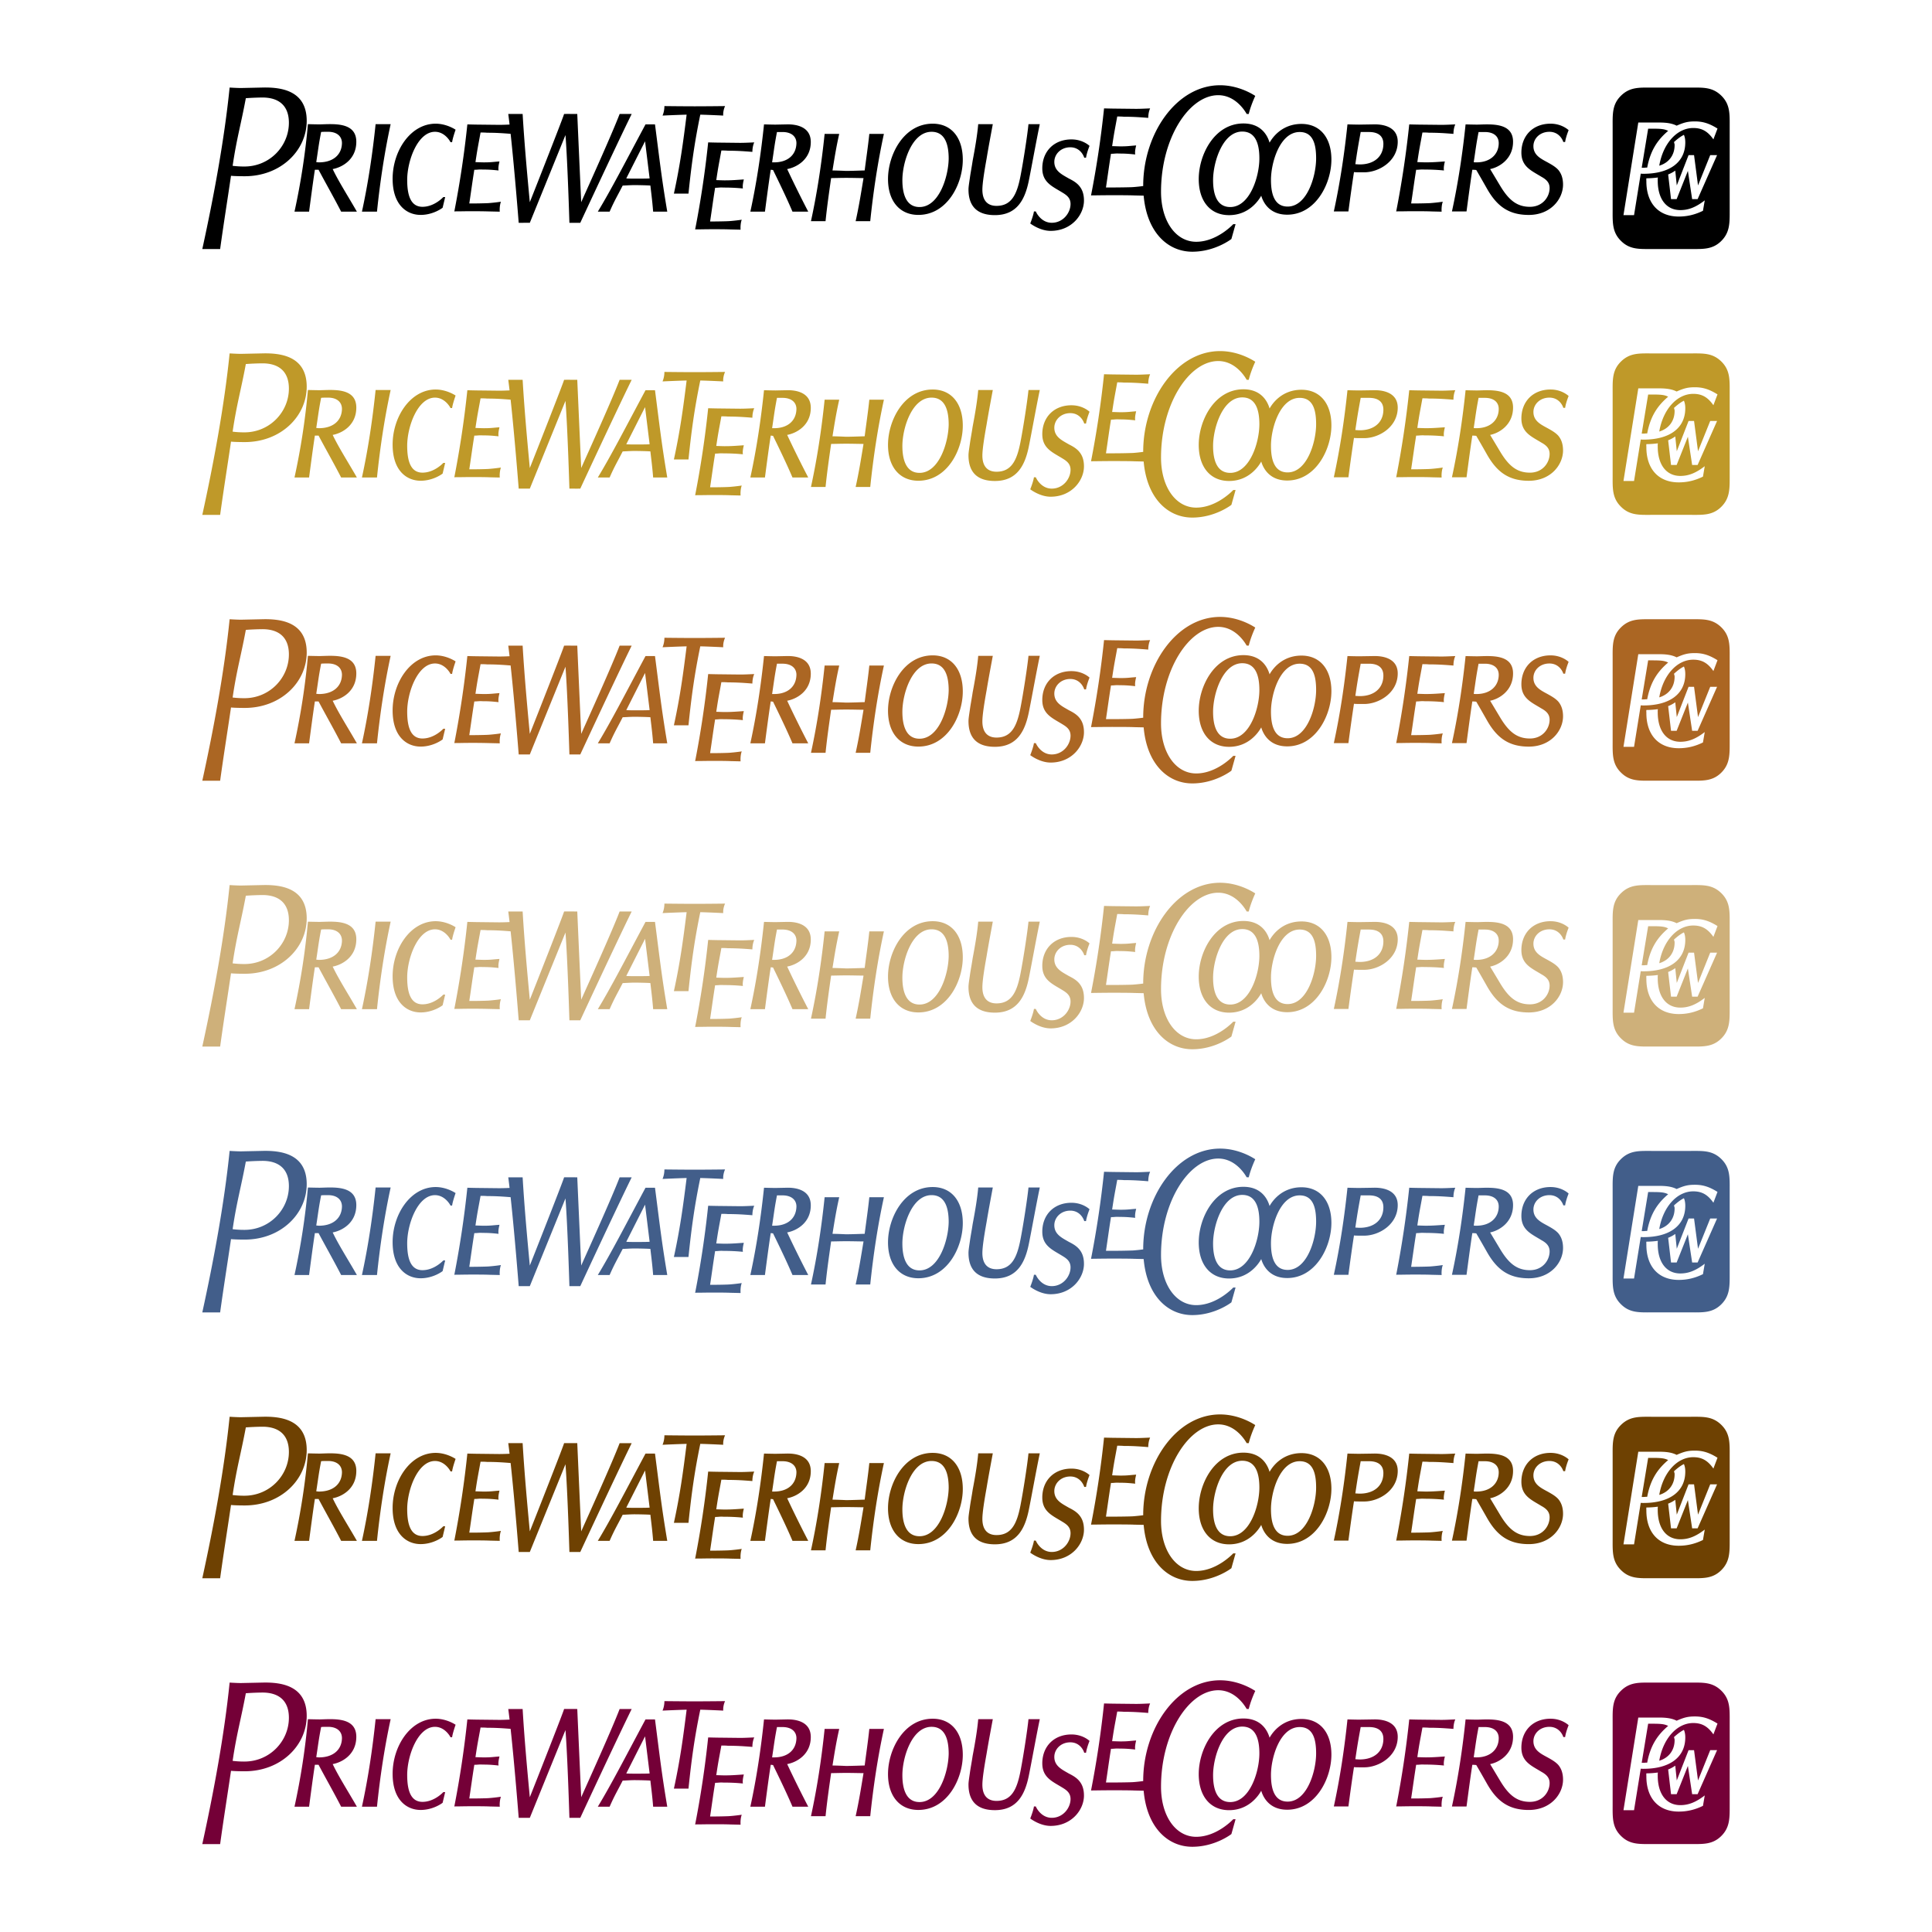 <svg xmlns="http://www.w3.org/2000/svg" width="2500" height="2500" viewBox="0 0 192.756 192.756"><g fill-rule="evenodd" clip-rule="evenodd"><path fill="#fff" d="M0 0h192.756v192.756H0V0z"/><path d="M36.111 74.163h1.501c.3-2.91.739-5.867 1.363-8.731h-1.501c-.301 2.91-.739 5.867-1.363 8.731zM35.549 67.188c0-2.033-2.379-1.756-3.649-1.733-.3 0-1.178-.023-1.178-.023a69.855 69.855 0 0 1-1.34 8.731h1.455c.185-1.386.37-2.818.578-4.181h.369c.566 1.079 1.541 2.794 2.252 4.181h1.571c-.801-1.406-1.836-3.026-2.414-4.25.901-.162 2.356-.924 2.356-2.725zm-3.996 2.032c.208-1.339.23-1.686.485-3.002.115-.023.416-.023.693-.023.901 0 1.386.462 1.386 1.132-.023 1.178-.9 1.917-2.287 1.917-.116-.001-.231-.024-.277-.024z" fill="#ab6623"/><path d="M26.167 61.781l-2.125.046c-.416 0-1.132-.046-1.132-.046-.531 5.244-1.594 10.94-2.726 16.115h1.779c.347-2.519.716-4.795 1.085-7.312.162.023.693.046 1.363.046 3.626 0 6.19-2.588 6.19-5.522.001-3.073-2.609-3.374-4.434-3.327zm-1.779 7.878a9.147 9.147 0 0 1-1.178-.069c.393-2.68.832-4.136 1.317-6.747a25.608 25.608 0 0 1 1.663-.069c1.524 0 2.633.716 2.633 2.518 0 2.333-1.917 4.367-4.435 4.367zM43.469 65.386c-2.518 0-4.297 2.726-4.297 5.498 0 2.61 1.409 3.603 2.795 3.603 1.27 0 2.171-.692 2.194-.716l.254-1.062h-.186s-.877.97-2.079.97c-1.155 0-1.524-1.108-1.524-2.679 0-1.94 1.062-4.805 2.772-4.805 1.017 0 1.547 1.017 1.547 1.04h.162c.046-.346.231-.901.347-1.247.002-.002-.876-.602-1.985-.602zM61.821 64.416c-.786 2.056-3.165 7.299-3.834 8.801-.139-3.003-.393-8.801-.393-8.801-.597 0-.909-.006-1.317 0 .053-.001-2.818 7.299-3.418 8.801-.277-2.957-.532-5.729-.716-8.801H50.71c.043.327.086.682.13 1.056a22 22 0 0 1-1.024.029l-2.033-.023c-.3 0-1.155-.023-1.155-.023a98.361 98.361 0 0 1-1.3 8.684c.046 0 .104-.008.15-.008l.407-.001a65.071 65.071 0 0 1 2.984.01l.993.023c-.023-.254 0-.693.116-.993 0 0-.601.093-1.247.139-.37.023-1.34.036-1.594.035h-.315c.208-1.386.293-2.068.5-3.361.37 0 .416-.046.832-.023.601 0 .917.023 1.587.093-.046-.277.022-.601.092-.901-.67.046-.825.092-1.541.092-.277 0-.693-.023-.855-.023.208-1.409.254-1.547.508-2.956.115 0 .439 0 .647.022.889 0 1.523.043 2.353.108.413 3.81.806 8.877.806 8.877.416.003.762-.004 1.109 0l3.557-8.754c.208 2.587.393 8.754.393 8.754.389 0 .726.003 1.085 0 0 0 3.396-7.323 5.128-10.856h-1.202zM72.155 64.577c-.022-.347.07-.693.185-.947 0 0-1.894.023-3.026.023-1.155 0-3.026-.023-3.026-.023 0 .347-.069.67-.185.947 0 0 1.455-.069 2.402-.092-.346 2.772-.647 5.012-1.27 7.876h1.455c.3-2.91.601-5.082 1.178-7.876.97.023 2.287.092 2.287.092zM86.27 70.052c-.231 0-1.225.046-1.871.046a41.137 41.137 0 0 0-1.34-.046c.208-1.294.369-2.31.67-3.65h-1.456c-.3 2.911-.739 5.844-1.363 8.708h1.455c.162-1.571.347-2.818.555-4.296.208 0 .97-.023 1.501-.023.601 0 1.479.023 1.733.023-.254 1.525-.439 2.726-.786 4.296h1.456c.3-2.888.739-5.844 1.363-8.708h-1.455c-.139 1.34-.301 2.356-.462 3.65zM93.055 65.386c-2.887 0-4.458 3.095-4.458 5.521 0 2.218 1.178 3.58 3.026 3.58 2.887 0 4.435-3.095 4.435-5.498 0-2.24-1.155-3.603-3.003-3.603zm-1.316 8.315c-1.386 0-1.709-1.409-1.709-2.68 0-1.778.947-4.828 2.911-4.828 1.409 0 1.709 1.386 1.709 2.68-.024 1.779-.947 4.828-2.911 4.828zM80.892 67.21c0-1.479-1.363-1.779-2.379-1.756l-1.132.023c-.301 0-1.155-.023-1.155-.023-.3 2.887-.739 5.844-1.363 8.708h1.456c.185-1.409.369-2.818.578-4.181.069 0 .161.023.23.023.531 1.085 1.363 2.795 1.94 4.158h1.571a119.841 119.841 0 0 1-2.102-4.25c.901-.161 2.356-.923 2.356-2.702zm-3.72 2.033h-.138c.208-1.363.231-1.709.485-3.026h.555c.901 0 1.386.461 1.386 1.108-.023 1.202-.901 1.941-2.288 1.918zM103.99 69.844c0 1.409 1.016 1.802 1.986 2.402.463.277.832.554.832 1.155 0 .878-.74 1.871-1.871 1.871-1.109 0-1.594-1.109-1.594-1.132h-.186c-.047.323-.23.854-.369 1.201 0 0 .947.74 2.033.74 2.102 0 3.326-1.617 3.326-3.026 0-.716-.209-1.155-.486-1.479-.277-.323-.646-.531-1.016-.715-.67-.393-1.455-.739-1.455-1.664 0-.762.646-1.455 1.594-1.455 1.062 0 1.387.993 1.387 1.04h.184c.047-.347.209-.832.348-1.178-.023-.023-.67-.646-1.803-.646-1.755-.001-2.91 1.199-2.91 2.886zM102.611 65.432c-.094.993-.508 3.719-.809 5.244-.348 1.755-.879 2.911-2.379 2.911-.809 0-1.41-.439-1.41-1.617 0-.601.186-1.802.416-3.072.209-1.271.463-2.587.623-3.465h-1.455c-.092 1.086-.322 2.425-.555 3.649-.091.624-.207 1.202-.276 1.709-.07.485-.139.901-.139 1.155 0 1.478.67 2.564 2.633 2.564 2.264 0 3.025-1.64 3.396-3.488.254-1.247.691-3.696 1.084-5.59h-1.129zM119.348 77.167c-2.057 0-3.512-2.081-3.512-4.991 0-5.382 2.818-9.634 5.705-9.634 1.871 0 2.818 1.848 2.842 1.871h.207c.117-.508.371-1.201.648-1.802-.047-.023-1.525-1.062-3.512-1.062-4.344 0-7.668 4.829-7.668 10.026v.031a17.26 17.26 0 0 1-1.033.108c-.369.023-1.787.036-2.041.035h-.641c.207-1.386.293-2.067.5-3.361.369 0 .416-.046.832-.023.6 0 .916.023 1.586.093-.047-.277.023-.601.094-.901-.67.046-.826.093-1.541.093-.277 0-.693-.023-.855-.023.209-1.409.254-1.547.508-2.957.117 0 .439 0 .648.023.924 0 1.57.046 2.447.116 0-.347.07-.693.186-.947-.531.023-.971.046-1.41.046l-2.031-.023c-.301 0-1.156-.023-1.156-.023a97.567 97.567 0 0 1-1.299 8.684c.047 0 .104-.005.148-.005l.408-.004c.334-.005 1.068-.012 1.531-.012.531 0 1.717 0 2.225.023l.939.022c.322 3.688 2.428 5.592 4.852 5.592 2.264 0 3.881-1.248 3.902-1.271l.416-1.479h-.23s-1.617 1.755-3.695 1.755z" fill="#ab6623"/><path d="M129.854 65.408c-1.986 0-2.934 1.409-3.188 1.872-.139-.485-.67-1.917-2.609-1.917-2.889 0-4.459 3.118-4.459 5.544 0 2.24 1.178 3.604 3.025 3.604 1.986 0 2.957-1.479 3.211-1.94.139.485.693 1.894 2.588 1.894 2.842 0 4.412-3.095 4.412-5.498 0-2.218-1.156-3.559-2.98-3.559zm-7.116 8.293c-1.385 0-1.709-1.386-1.709-2.68 0-1.778.947-4.851 2.91-4.851 1.41 0 1.709 1.386 1.709 2.68 0 1.802-.945 4.851-2.91 4.851zm5.729-.046c-1.385 0-1.662-1.386-1.662-2.657 0-1.755.9-4.781 2.863-4.781 1.41 0 1.641 1.363 1.641 2.633 0 1.779-.901 4.805-2.842 4.805zM137.072 65.455l-1.479.023c-.301 0-1.156-.023-1.156-.023-.299 2.887-.738 5.821-1.361 8.686h1.455c.184-1.386.346-2.564.555-3.927.115.023.438.023 1.016.023 1.479 0 3.35-1.108 3.35-3.049-.001-1.433-1.341-1.756-2.38-1.733zm-1.41 3.996c-.162 0-.346-.023-.439-.023.209-1.432.277-1.802.533-3.21h.83c.994 0 1.434.461 1.434 1.178 0 1.27-.924 2.055-2.358 2.055zM154.699 65.386c-1.756 0-2.91 1.201-2.91 2.887 0 1.409 1.016 1.802 1.986 2.402.461.254.83.554.83 1.132 0 .877-.691 1.873-1.963 1.873-1.293 0-2.1-.671-2.932-2.034l-1.039-1.733c.924-.184 2.287-1.016 2.287-2.725 0-1.987-2.309-1.733-3.58-1.709-.301 0-1.156-.023-1.156-.023-.299 2.887-.738 5.821-1.361 8.686h1.455c.186-1.386.369-2.795.578-4.158.068 0 .207 0 .393.023.277.462 1.062 1.848 1.062 1.848.969 1.709 2.121 2.635 4.178 2.635 2.195 0 3.418-1.596 3.418-3.027 0-.693-.207-1.155-.484-1.479-.277-.3-.646-.508-1.016-.716-.67-.369-1.455-.716-1.455-1.64 0-.762.646-1.432 1.594-1.432 1.062 0 1.385.97 1.385 1.017h.186c.045-.347.207-.832.346-1.178-.024-.026-.671-.649-1.802-.649zm-7.388 3.857c-.117 0-.232 0-.277-.023.207-1.339.23-1.686.484-3.002h.623c.902 0 1.387.439 1.387 1.108-.001 1.109-.833 1.917-2.217 1.917zM72.317 71.039c-.277 0-.693-.023-.854-.023.208-1.409.254-1.548.508-2.957.116 0 .439 0 .647.023.924 0 1.57.046 2.448.116 0-.347.069-.693.185-.947-.531.023-.97.046-1.409.046l-2.033-.023c-.3 0-1.155-.023-1.155-.023a98.304 98.304 0 0 1-1.299 8.684c.046 0 .104-.008.15-.008l.408-.001c.333-.005.742-.012 1.204-.012.531 0 1.271 0 1.778.023l.994.023c-.023-.254 0-.693.115-.994 0 0-.601.093-1.248.139-.369.023-1.339.036-1.594.035h-.315c.208-1.386.292-2.067.5-3.361.37 0 .416-.046.832-.023.601 0 1.271.023 1.94.093-.046-.277.023-.601.093-.901-.67.045-1.178.091-1.895.091zM142.262 69.243c-.277 0-.691-.023-.854-.023.207-1.409.254-1.547.508-2.956.115 0 .439 0 .646.022.924 0 1.57.046 2.449.116 0-.346.068-.693.184-.947-.531.023-.969.046-1.408.046l-2.033-.023c-.301 0-1.154-.023-1.154-.023a98.363 98.363 0 0 1-1.301 8.684c.047 0 .105-.008.15-.008l.408-.001c.332-.006.742-.013 1.203-.013.531 0 1.271 0 1.779.023l.994.023c-.023-.254 0-.693.115-.993 0 0-.602.093-1.248.139-.369.023-1.34.036-1.594.035h-.316c.209-1.386.293-2.068.5-3.361.371 0 .416-.046.832-.023.602 0 1.271.023 1.941.093-.047-.277.023-.601.092-.901-.669.045-1.176.091-1.893.091zM64.403 65.455c-2.125 3.973-3.418 6.491-4.759 8.708h1.178c.508-1.154.749-1.517 1.303-2.603.139 0 .763-.046 1.178-.046.416 0 1.405.023 1.589.046.023.3.18 1.401.272 2.603h1.409c-.6-3.557-.786-5.359-1.224-8.708h-.946zm-.949 5.413c-.323 0-.785 0-.97-.023l1.874-3.704.455 3.704c-.163.023-1.036.023-1.359.023zM171.723 77.097c-.875.861-1.832.793-3.062.793h-3.855c-1.23 0-2.189.068-3.062-.793-.904-.875-.85-1.846-.85-3.104v-8.314c0-1.258-.055-2.229.85-3.104.889-.861 1.832-.793 3.062-.793h3.855c1.23 0 2.174-.068 3.062.793.902.875.848 1.846.848 3.104v8.314c-.001 1.258.04 2.229-.848 3.104zm-1.094-8.574l-1.217 3.022-.396-3.022h-.547l-1.176 3.022s-.15-1.45-.15-1.477a3.287 3.287 0 0 1-.711.382l.287 2.462h.561l1.121-2.817.424 2.817h.547l1.941-4.39h-.684v.001zm-1.531-3.363c-.684 0-1.08.096-1.818.424-.438-.219-.943-.315-1.75-.315h-2.078l-1.479 9.244h1.055l.67-4.144c.109.014.191.014.273.014 2.598 0 4.17-1.135 4.17-3.131 0-.356-.068-.602-.137-.752-.355.178-.643.41-.984.711.027.219.055.123.055.314 0 .998-.574 1.764-1.531 2.051.383-2.229 1.777-3.76 3.391-3.76.848 0 1.436.314 2.01 1.135l.41-1.08c-.835-.52-1.464-.711-2.257-.711zm-1.45 8.847c-1.395 0-2.256-1.108-2.256-2.94 0-.124-.014-.055.014-.314a9.04 9.04 0 0 1-1.148.082c-.014.232 0 .136 0 .301 0 2.188 1.217 3.514 3.227 3.514.834 0 1.613-.178 2.42-.574l.178-1.039c-.903.696-1.628.97-2.435.97zm-3.308-4.239h-.178c-.041.013-.123.013-.15.013h-.219l.643-3.897h.355c.916 0 1.258.027 1.641.219-1.149.971-1.791 2.065-2.092 3.665z" fill="#ab6623"/><path d="M36.111 180.255h1.501c.3-2.911.739-5.867 1.363-8.731h-1.501c-.301 2.91-.739 5.866-1.363 8.731zM35.549 173.278c0-2.032-2.379-1.755-3.649-1.732-.3 0-1.178-.022-1.178-.022a69.883 69.883 0 0 1-1.34 8.731h1.455c.185-1.387.37-2.818.578-4.182h.369c.566 1.079 1.541 2.795 2.252 4.182h1.571c-.801-1.406-1.836-3.026-2.414-4.251.901-.161 2.356-.924 2.356-2.726zm-3.996 2.034c.208-1.34.23-1.687.485-3.003.115-.023.416-.023.693-.023.901 0 1.386.462 1.386 1.132-.023 1.178-.9 1.917-2.287 1.917-.116-.001-.231-.023-.277-.023z" fill="#740037"/><path d="M26.167 167.872l-2.125.046c-.416 0-1.132-.046-1.132-.046-.531 5.244-1.594 10.94-2.726 16.114h1.779c.347-2.519.716-4.794 1.085-7.312.162.022.693.046 1.363.046 3.626 0 6.19-2.589 6.19-5.522.001-3.072-2.609-3.373-4.434-3.326zm-1.779 7.878a9.147 9.147 0 0 1-1.178-.069c.393-2.68.832-4.136 1.317-6.746a25.608 25.608 0 0 1 1.663-.069c1.524 0 2.633.716 2.633 2.518 0 2.332-1.917 4.366-4.435 4.366zM43.469 171.477c-2.518 0-4.297 2.727-4.297 5.498 0 2.61 1.409 3.604 2.795 3.604 1.27 0 2.171-.693 2.194-.716l.254-1.062h-.186s-.877.97-2.079.97c-1.155 0-1.524-1.108-1.524-2.68 0-1.94 1.062-4.805 2.772-4.805 1.017 0 1.547 1.017 1.547 1.04h.162c.046-.347.231-.901.347-1.248.002-.001-.876-.601-1.985-.601zM61.821 170.507c-.786 2.056-3.165 7.299-3.834 8.801-.139-3.003-.393-8.801-.393-8.801-.597 0-.909-.006-1.317 0 .053-.001-2.818 7.299-3.418 8.801-.277-2.957-.532-5.729-.716-8.801H50.71c.043.327.086.683.13 1.057-.367.016-.696.029-1.024.029l-2.033-.023c-.3 0-1.155-.023-1.155-.023a98.384 98.384 0 0 1-1.3 8.685c.046 0 .104-.009.15-.009l.407-.001c.333-.005.743-.013 1.205-.013.531 0 1.271 0 1.779.023l.993.023c-.023-.255 0-.693.116-.993 0 0-.601.092-1.247.139-.37.022-1.34.035-1.594.034h-.315c.208-1.386.293-2.067.5-3.361.37 0 .416-.046.832-.022.601 0 .917.022 1.587.093-.046-.277.022-.602.092-.901-.67.046-.825.092-1.541.092-.277 0-.693-.022-.855-.022.208-1.409.254-1.548.508-2.957.115 0 .439 0 .647.023.889 0 1.523.043 2.353.107.413 3.81.806 8.878.806 8.878.416.003.762-.004 1.109 0l3.557-8.755c.208 2.588.393 8.755.393 8.755.389-.001.726.003 1.085 0 0 0 3.396-7.322 5.128-10.856h-1.202v-.002zM72.155 170.668a2.06 2.06 0 0 1 .185-.946s-1.894.022-3.026.022c-1.155 0-3.026-.022-3.026-.022 0 .346-.069.669-.185.946 0 0 1.455-.069 2.402-.092-.346 2.772-.647 5.013-1.27 7.877h1.455c.3-2.911.601-5.082 1.178-7.877.97.023 2.287.092 2.287.092zM86.27 176.144c-.231 0-1.225.045-1.871.045a43.61 43.61 0 0 0-1.34-.045c.208-1.294.369-2.311.67-3.65h-1.456c-.3 2.91-.739 5.844-1.363 8.708h1.455c.162-1.57.347-2.817.555-4.296.208 0 .97-.023 1.501-.023.601 0 1.479.023 1.733.023-.254 1.524-.439 2.726-.786 4.296h1.456c.3-2.887.739-5.844 1.363-8.708h-1.455c-.139 1.339-.301 2.356-.462 3.65zM93.055 171.477c-2.887 0-4.458 3.096-4.458 5.521 0 2.217 1.178 3.58 3.026 3.58 2.887 0 4.435-3.096 4.435-5.498 0-2.24-1.155-3.603-3.003-3.603zm-1.316 8.315c-1.386 0-1.709-1.408-1.709-2.68 0-1.778.947-4.827 2.911-4.827 1.409 0 1.709 1.386 1.709 2.68-.024 1.778-.947 4.827-2.911 4.827zM80.892 173.302c0-1.479-1.363-1.778-2.379-1.756l-1.132.023c-.301 0-1.155-.023-1.155-.023-.3 2.888-.739 5.844-1.363 8.709h1.456c.185-1.409.369-2.818.578-4.182.069 0 .161.023.23.023.531 1.086 1.363 2.795 1.94 4.158h1.571a119.028 119.028 0 0 1-2.102-4.251c.901-.16 2.356-.923 2.356-2.701zm-3.72 2.032h-.138c.208-1.362.231-1.709.485-3.025h.555c.901 0 1.386.462 1.386 1.108-.023 1.201-.901 1.94-2.288 1.917zM103.99 175.935c0 1.409 1.016 1.802 1.986 2.402.463.277.832.555.832 1.155 0 .878-.74 1.871-1.871 1.871-1.109 0-1.594-1.108-1.594-1.132h-.186c-.047.323-.23.854-.369 1.201 0 0 .947.739 2.033.739 2.102 0 3.326-1.617 3.326-3.026 0-.716-.209-1.154-.486-1.479-.277-.323-.646-.531-1.016-.716-.67-.393-1.455-.739-1.455-1.663 0-.762.646-1.455 1.594-1.455 1.062 0 1.387.993 1.387 1.039h.184c.047-.346.209-.831.348-1.178-.023-.023-.67-.646-1.803-.646-1.755.001-2.91 1.202-2.91 2.888zM102.611 171.523c-.094.993-.508 3.719-.809 5.243-.348 1.756-.879 2.91-2.379 2.91-.809 0-1.41-.438-1.41-1.616 0-.601.186-1.803.416-3.072.209-1.271.463-2.588.623-3.465h-1.455c-.092 1.085-.322 2.425-.555 3.649-.091.623-.207 1.201-.276 1.709-.07.485-.139.901-.139 1.155 0 1.479.67 2.563 2.633 2.563 2.264 0 3.025-1.64 3.396-3.488.254-1.246.691-3.695 1.084-5.589h-1.129v.001zM119.348 183.259c-2.057 0-3.512-2.08-3.512-4.991 0-5.382 2.818-9.633 5.705-9.633 1.871 0 2.818 1.848 2.842 1.87h.207c.117-.508.371-1.201.648-1.801-.047-.023-1.525-1.062-3.512-1.062-4.344 0-7.668 4.828-7.668 10.025v.03c-.232.031-.623.08-1.033.108-.369.023-1.787.036-2.041.035h-.641c.207-1.386.293-2.067.5-3.361.369 0 .416-.046.832-.022.6 0 .916.022 1.586.092-.047-.276.023-.601.094-.901-.67.047-.826.093-1.541.093-.277 0-.693-.022-.855-.022.209-1.409.254-1.548.508-2.957.117 0 .439 0 .648.023.924 0 1.57.046 2.447.115 0-.347.07-.693.186-.947-.531.023-.971.046-1.41.046l-2.031-.022c-.301 0-1.156-.023-1.156-.023a97.644 97.644 0 0 1-1.299 8.685c.047 0 .104-.005.148-.005l.408-.005c.334-.005 1.068-.013 1.531-.013.531 0 1.717 0 2.225.023l.939.021c.322 3.689 2.428 5.593 4.852 5.593 2.264 0 3.881-1.247 3.902-1.271l.416-1.479h-.23s-1.617 1.756-3.695 1.756z" fill="#740037"/><path d="M129.854 171.5c-1.986 0-2.934 1.409-3.188 1.871-.139-.485-.67-1.917-2.609-1.917-2.889 0-4.459 3.118-4.459 5.544 0 2.24 1.178 3.603 3.025 3.603 1.986 0 2.957-1.479 3.211-1.939.139.484.693 1.894 2.588 1.894 2.842 0 4.412-3.095 4.412-5.497 0-2.219-1.156-3.559-2.98-3.559zm-7.116 8.292c-1.385 0-1.709-1.385-1.709-2.68 0-1.778.947-4.85 2.91-4.85 1.41 0 1.709 1.385 1.709 2.679 0 1.802-.945 4.851-2.91 4.851zm5.729-.046c-1.385 0-1.662-1.386-1.662-2.656 0-1.756.9-4.781 2.863-4.781 1.41 0 1.641 1.362 1.641 2.633 0 1.779-.901 4.804-2.842 4.804zM137.072 171.546l-1.479.023c-.301 0-1.156-.023-1.156-.023-.299 2.888-.738 5.821-1.361 8.686h1.455c.184-1.386.346-2.564.555-3.927.115.022.438.022 1.016.022 1.479 0 3.35-1.108 3.35-3.049-.001-1.431-1.341-1.755-2.38-1.732zm-1.41 3.996c-.162 0-.346-.022-.439-.022.209-1.433.277-1.802.533-3.211h.83c.994 0 1.434.462 1.434 1.178 0 1.27-.924 2.055-2.358 2.055zM154.699 171.477c-1.756 0-2.91 1.201-2.91 2.888 0 1.409 1.016 1.802 1.986 2.402.461.254.83.555.83 1.132 0 .878-.691 1.872-1.963 1.872-1.293 0-2.1-.671-2.932-2.034l-1.039-1.732c.924-.185 2.287-1.016 2.287-2.726 0-1.986-2.309-1.732-3.58-1.709-.301 0-1.156-.023-1.156-.023-.299 2.888-.738 5.821-1.361 8.686h1.455c.186-1.386.369-2.795.578-4.158.068 0 .207 0 .393.023.277.462 1.062 1.848 1.062 1.848.969 1.71 2.121 2.635 4.178 2.635 2.195 0 3.418-1.595 3.418-3.027 0-.693-.207-1.154-.484-1.479-.277-.3-.646-.508-1.016-.716-.67-.369-1.455-.716-1.455-1.64 0-.763.646-1.433 1.594-1.433 1.062 0 1.385.97 1.385 1.017h.186c.045-.347.207-.832.346-1.178-.024-.024-.671-.648-1.802-.648zm-7.388 3.857c-.117 0-.232 0-.277-.022.207-1.34.23-1.687.484-3.003h.623c.902 0 1.387.438 1.387 1.108-.001 1.109-.833 1.917-2.217 1.917zM72.317 177.13c-.277 0-.693-.022-.854-.022.208-1.409.254-1.548.508-2.957.116 0 .439 0 .647.023.924 0 1.57.046 2.448.115 0-.347.069-.692.185-.947-.531.023-.97.047-1.409.047l-2.033-.023c-.3 0-1.155-.023-1.155-.023a98.382 98.382 0 0 1-1.299 8.685c.046 0 .104-.008.15-.008l.408-.002c.333-.005.742-.012 1.204-.012.531 0 1.271 0 1.778.022l.994.023c-.023-.254 0-.693.115-.993 0 0-.601.092-1.248.139-.369.022-1.339.036-1.594.034h-.315c.208-1.386.292-2.067.5-3.361.37 0 .416-.046.832-.022.601 0 1.271.022 1.94.092-.046-.276.023-.601.093-.9-.67.044-1.178.09-1.895.09zM142.262 175.334c-.277 0-.691-.022-.854-.022.207-1.409.254-1.548.508-2.957.115 0 .439 0 .646.023.924 0 1.57.046 2.449.115 0-.347.068-.693.184-.947-.531.023-.969.047-1.408.047l-2.033-.023c-.301 0-1.154-.023-1.154-.023a98.386 98.386 0 0 1-1.301 8.685c.047 0 .105-.009.15-.009l.408-.001c.332-.005.742-.013 1.203-.013.531 0 1.271 0 1.779.023l.994.023c-.023-.255 0-.693.115-.993 0 0-.602.092-1.248.139a41.13 41.13 0 0 1-1.594.034h-.316c.209-1.386.293-2.067.5-3.361.371 0 .416-.046.832-.022a18.6 18.6 0 0 1 1.941.093c-.047-.277.023-.602.092-.901-.669.044-1.176.09-1.893.09zM64.403 171.546c-2.125 3.974-3.418 6.491-4.759 8.709h1.178c.508-1.155.749-1.517 1.303-2.603.139 0 .763-.047 1.178-.047.416 0 1.405.023 1.589.047.023.3.18 1.401.272 2.603h1.409c-.6-3.558-.786-5.359-1.224-8.709h-.946zm-.949 5.413c-.323 0-.785 0-.97-.022l1.874-3.704.455 3.704c-.163.022-1.036.022-1.359.022zM171.723 183.188c-.875.861-1.832.793-3.062.793h-3.855c-1.23 0-2.189.068-3.062-.793-.904-.875-.85-1.847-.85-3.104v-8.313c0-1.258-.055-2.229.85-3.104.889-.862 1.832-.794 3.062-.794h3.855c1.23 0 2.174-.068 3.062.794.902.875.848 1.846.848 3.104v8.313c-.001 1.258.04 2.229-.848 3.104zm-1.094-8.574l-1.217 3.022-.396-3.022h-.547l-1.176 3.022s-.15-1.449-.15-1.477a3.388 3.388 0 0 1-.711.383l.287 2.462h.561l1.121-2.817.424 2.817h.547l1.941-4.391h-.684v.001zm-1.531-3.363c-.684 0-1.08.096-1.818.424-.438-.219-.943-.314-1.75-.314h-2.078l-1.479 9.244h1.055l.67-4.144c.109.014.191.014.273.014 2.598 0 4.17-1.135 4.17-3.132 0-.355-.068-.602-.137-.752-.355.178-.643.41-.984.711.027.219.055.123.055.314 0 .998-.574 1.765-1.531 2.052.383-2.229 1.777-3.761 3.391-3.761.848 0 1.436.314 2.01 1.135l.41-1.08c-.835-.52-1.464-.711-2.257-.711zm-1.45 8.847c-1.395 0-2.256-1.107-2.256-2.939 0-.123-.014-.055.014-.314a9.04 9.04 0 0 1-1.148.082c-.014.232 0 .137 0 .301 0 2.188 1.217 3.514 3.227 3.514.834 0 1.613-.177 2.42-.573l.178-1.039c-.903.694-1.628.968-2.435.968zm-3.308-4.239h-.178c-.041.014-.123.014-.15.014h-.219l.643-3.897h.355c.916 0 1.258.027 1.641.219-1.149.97-1.791 2.064-2.092 3.664z" fill="#740037"/><path d="M36.111 153.731h1.501c.3-2.91.739-5.867 1.363-8.731h-1.501c-.301 2.911-.739 5.867-1.363 8.731zM35.549 146.756c0-2.033-2.379-1.756-3.649-1.732-.3 0-1.178-.023-1.178-.023a69.827 69.827 0 0 1-1.34 8.731h1.455c.185-1.386.37-2.818.578-4.181h.369c.566 1.079 1.541 2.794 2.252 4.181h1.571c-.801-1.406-1.836-3.025-2.414-4.25.901-.162 2.356-.924 2.356-2.726zm-3.996 2.032c.208-1.339.23-1.686.485-3.003.115-.022.416-.022.693-.022.901 0 1.386.462 1.386 1.132-.023 1.178-.9 1.917-2.287 1.917-.116 0-.231-.024-.277-.024z" fill="#6e4102"/><path d="M26.167 141.35l-2.125.046c-.416 0-1.132-.046-1.132-.046-.531 5.243-1.594 10.939-2.726 16.114h1.779c.347-2.519.716-4.795 1.085-7.312.162.023.693.047 1.363.047 3.626 0 6.19-2.59 6.19-5.522.001-3.073-2.609-3.374-4.434-3.327zm-1.779 7.878a9.343 9.343 0 0 1-1.178-.069c.393-2.68.832-4.136 1.317-6.747a26.487 26.487 0 0 1 1.663-.068c1.524 0 2.633.716 2.633 2.518 0 2.331-1.917 4.366-4.435 4.366zM43.469 144.954c-2.518 0-4.297 2.726-4.297 5.498 0 2.609 1.409 3.603 2.795 3.603 1.27 0 2.171-.692 2.194-.716l.254-1.062h-.186s-.877.971-2.079.971c-1.155 0-1.524-1.109-1.524-2.68 0-1.94 1.062-4.805 2.772-4.805 1.017 0 1.547 1.016 1.547 1.039h.162c.046-.346.231-.9.347-1.247.002 0-.876-.601-1.985-.601zM61.821 143.983c-.786 2.057-3.165 7.3-3.834 8.802-.139-3.003-.393-8.802-.393-8.802-.597.001-.909-.006-1.317 0 .053 0-2.818 7.3-3.418 8.802-.277-2.957-.532-5.729-.716-8.802H50.71c.043.327.086.683.13 1.057a22 22 0 0 1-1.024.029l-2.033-.023c-.3 0-1.155-.022-1.155-.022a98.306 98.306 0 0 1-1.3 8.684c.046 0 .104-.008.15-.008l.407-.001c.333-.006.743-.013 1.205-.013.531 0 1.271 0 1.779.022l.993.023c-.023-.254 0-.692.116-.993 0 0-.601.093-1.247.139-.37.022-1.34.036-1.594.035h-.315c.208-1.386.293-2.067.5-3.361.37 0 .416-.046.832-.023.601 0 .917.023 1.587.093-.046-.277.022-.601.092-.9-.67.046-.825.092-1.541.092-.277 0-.693-.023-.855-.023.208-1.408.254-1.547.508-2.956.115 0 .439 0 .647.022.889 0 1.523.043 2.353.108.413 3.81.806 8.878.806 8.878.416.003.762-.004 1.109 0l3.557-8.755c.208 2.587.393 8.755.393 8.755.389-.001.726.003 1.085 0 0 0 3.396-7.322 5.128-10.857h-1.202v-.002zM72.155 144.146c-.022-.347.07-.693.185-.947 0 0-1.894.023-3.026.023-1.155 0-3.026-.023-3.026-.023 0 .347-.069.67-.185.947 0 0 1.455-.069 2.402-.092-.346 2.771-.647 5.012-1.27 7.877h1.455c.3-2.911.601-5.082 1.178-7.877.97.022 2.287.092 2.287.092zM86.27 149.62c-.231 0-1.225.046-1.871.046a44.235 44.235 0 0 0-1.34-.046c.208-1.294.369-2.31.67-3.65h-1.456c-.3 2.911-.739 5.845-1.363 8.709h1.455c.162-1.57.347-2.818.555-4.297.208 0 .97-.022 1.501-.022.601 0 1.479.022 1.733.022-.254 1.525-.439 2.727-.786 4.297h1.456c.3-2.888.739-5.844 1.363-8.709h-1.455c-.139 1.341-.301 2.356-.462 3.65zM93.055 144.954c-2.887 0-4.458 3.095-4.458 5.521 0 2.218 1.178 3.58 3.026 3.58 2.887 0 4.435-3.095 4.435-5.497 0-2.241-1.155-3.604-3.003-3.604zm-1.316 8.316c-1.386 0-1.709-1.409-1.709-2.68 0-1.778.947-4.827 2.911-4.827 1.409 0 1.709 1.386 1.709 2.68-.024 1.778-.947 4.827-2.911 4.827zM80.892 146.778c0-1.478-1.363-1.778-2.379-1.755l-1.132.022c-.301 0-1.155-.022-1.155-.022-.3 2.888-.739 5.844-1.363 8.708h1.456c.185-1.409.369-2.818.578-4.181.069 0 .161.023.23.023.531 1.085 1.363 2.795 1.94 4.157h1.571a118.998 118.998 0 0 1-2.102-4.25c.901-.16 2.356-.922 2.356-2.702zm-3.72 2.034h-.138c.208-1.362.231-1.709.485-3.026h.555c.901 0 1.386.462 1.386 1.109-.023 1.201-.901 1.94-2.288 1.917zM103.99 149.412c0 1.409 1.016 1.802 1.986 2.402.463.277.832.555.832 1.155 0 .877-.74 1.871-1.871 1.871-1.109 0-1.594-1.109-1.594-1.133h-.186c-.047.324-.23.855-.369 1.201 0 0 .947.74 2.033.74 2.102 0 3.326-1.617 3.326-3.026 0-.716-.209-1.155-.486-1.479s-.646-.531-1.016-.716c-.67-.393-1.455-.739-1.455-1.663 0-.763.646-1.455 1.594-1.455 1.062 0 1.387.993 1.387 1.039h.184c.047-.347.209-.831.348-1.178-.023-.023-.67-.647-1.803-.647-1.755.001-2.91 1.203-2.91 2.889zM102.611 145c-.094.993-.508 3.72-.809 5.244-.348 1.755-.879 2.91-2.379 2.91-.809 0-1.41-.438-1.41-1.617 0-.601.186-1.802.416-3.072.209-1.271.463-2.587.623-3.465h-1.455c-.092 1.086-.322 2.426-.555 3.649-.091.624-.207 1.202-.276 1.71-.07.485-.139.9-.139 1.155 0 1.478.67 2.563 2.633 2.563 2.264 0 3.025-1.64 3.396-3.488.254-1.247.691-3.695 1.084-5.59h-1.129V145zM119.348 156.736c-2.057 0-3.512-2.081-3.512-4.991 0-5.382 2.818-9.634 5.705-9.634 1.871 0 2.818 1.848 2.842 1.871h.207c.117-.508.371-1.201.648-1.802-.047-.023-1.525-1.062-3.512-1.062-4.344 0-7.668 4.829-7.668 10.026v.03a17.26 17.26 0 0 1-1.033.108c-.369.023-1.787.036-2.041.034h-.641c.207-1.385.293-2.066.5-3.36.369 0 .416-.046.832-.023.6 0 .916.023 1.586.093-.047-.277.023-.601.094-.901-.67.047-.826.093-1.541.093-.277 0-.693-.023-.855-.023.209-1.409.254-1.547.508-2.957.117 0 .439 0 .648.023.924 0 1.57.047 2.447.116 0-.347.07-.693.186-.947-.531.022-.971.046-1.41.046l-2.031-.023c-.301 0-1.156-.022-1.156-.022a97.567 97.567 0 0 1-1.299 8.684c.047 0 .104-.005.148-.005l.408-.004a109.69 109.69 0 0 1 1.531-.013c.531 0 1.717 0 2.225.023l.939.021c.322 3.688 2.428 5.593 4.852 5.593 2.264 0 3.881-1.248 3.902-1.271l.416-1.479h-.23s-1.617 1.756-3.695 1.756z" fill="#6e4102"/><path d="M129.854 144.978c-1.986 0-2.934 1.408-3.188 1.871-.139-.485-.67-1.918-2.609-1.918-2.889 0-4.459 3.118-4.459 5.544 0 2.241 1.178 3.604 3.025 3.604 1.986 0 2.957-1.479 3.211-1.94.139.485.693 1.895 2.588 1.895 2.842 0 4.412-3.096 4.412-5.498 0-2.219-1.156-3.558-2.98-3.558zm-7.116 8.292c-1.385 0-1.709-1.386-1.709-2.68 0-1.778.947-4.851 2.91-4.851 1.41 0 1.709 1.386 1.709 2.68 0 1.802-.945 4.851-2.91 4.851zm5.729-.046c-1.385 0-1.662-1.387-1.662-2.656 0-1.756.9-4.782 2.863-4.782 1.41 0 1.641 1.363 1.641 2.634 0 1.778-.901 4.804-2.842 4.804zM137.072 145.023l-1.479.022c-.301 0-1.156-.022-1.156-.022-.299 2.888-.738 5.821-1.361 8.685h1.455c.184-1.386.346-2.563.555-3.926.115.022.438.022 1.016.022 1.479 0 3.35-1.108 3.35-3.049-.001-1.432-1.341-1.755-2.38-1.732zm-1.41 3.997c-.162 0-.346-.022-.439-.022.209-1.433.277-1.803.533-3.212h.83c.994 0 1.434.462 1.434 1.179 0 1.269-.924 2.055-2.358 2.055zM154.699 144.954c-1.756 0-2.91 1.201-2.91 2.888 0 1.409 1.016 1.802 1.986 2.402.461.254.83.554.83 1.132 0 .877-.691 1.872-1.963 1.872-1.293 0-2.1-.671-2.932-2.034l-1.039-1.732c.924-.185 2.287-1.017 2.287-2.726 0-1.986-2.309-1.732-3.58-1.71-.301 0-1.156-.022-1.156-.022-.299 2.888-.738 5.821-1.361 8.685h1.455c.186-1.386.369-2.795.578-4.157.068 0 .207 0 .393.023.277.462 1.062 1.848 1.062 1.848.969 1.709 2.121 2.635 4.178 2.635 2.195 0 3.418-1.596 3.418-3.027 0-.693-.207-1.155-.484-1.479-.277-.3-.646-.508-1.016-.716-.67-.37-1.455-.717-1.455-1.641 0-.762.646-1.432 1.594-1.432 1.062 0 1.385.97 1.385 1.016h.186c.045-.346.207-.831.346-1.178-.024-.024-.671-.647-1.802-.647zm-7.388 3.858c-.117 0-.232 0-.277-.023.207-1.339.23-1.686.484-3.003h.623c.902 0 1.387.439 1.387 1.109-.001 1.108-.833 1.917-2.217 1.917zM72.317 150.607c-.277 0-.693-.022-.854-.022.208-1.409.254-1.548.508-2.957.116 0 .439 0 .647.023.924 0 1.57.046 2.448.115 0-.347.069-.693.185-.947-.531.023-.97.046-1.409.046l-2.033-.022c-.3 0-1.155-.023-1.155-.023a98.304 98.304 0 0 1-1.299 8.684c.046 0 .104-.008.15-.008l.408-.001c.333-.005.742-.013 1.204-.013.531 0 1.271 0 1.778.023l.994.023c-.023-.255 0-.693.115-.994 0 0-.601.093-1.248.139-.369.023-1.339.036-1.594.035h-.315c.208-1.386.292-2.067.5-3.361.37 0 .416-.046.832-.023.601 0 1.271.023 1.94.093-.046-.277.023-.601.093-.901-.67.046-1.178.091-1.895.091zM142.262 148.812c-.277 0-.691-.023-.854-.023.207-1.408.254-1.547.508-2.956.115 0 .439 0 .646.022.924 0 1.57.047 2.449.115 0-.346.068-.692.184-.946-.531.022-.969.046-1.408.046l-2.033-.023c-.301 0-1.154-.022-1.154-.022a98.308 98.308 0 0 1-1.301 8.684c.047 0 .105-.008.15-.008l.408-.001c.332-.006.742-.013 1.203-.013.531 0 1.271 0 1.779.022l.994.023c-.023-.254 0-.692.115-.993 0 0-.602.093-1.248.139-.369.022-1.34.036-1.594.035h-.316c.209-1.386.293-2.067.5-3.361.371 0 .416-.046.832-.023.602 0 1.271.023 1.941.093-.047-.277.023-.601.092-.9-.669.044-1.176.09-1.893.09zM64.403 145.023c-2.125 3.974-3.418 6.491-4.759 8.708h1.178c.508-1.154.749-1.517 1.303-2.603.139 0 .763-.046 1.178-.046.416 0 1.405.023 1.589.046.023.301.18 1.401.272 2.603h1.409c-.6-3.557-.786-5.358-1.224-8.708h-.946zm-.949 5.414c-.323 0-.785 0-.97-.023l1.874-3.703.455 3.703c-.163.023-1.036.023-1.359.023zM171.723 156.666c-.875.861-1.832.793-3.062.793h-3.855c-1.23 0-2.189.068-3.062-.793-.904-.876-.85-1.847-.85-3.104v-8.313c0-1.259-.055-2.229.85-3.104.889-.861 1.832-.793 3.062-.793h3.855c1.23 0 2.174-.068 3.062.793.902.875.848 1.846.848 3.104v8.313c-.001 1.257.04 2.228-.848 3.104zm-1.094-8.574l-1.217 3.022-.396-3.022h-.547l-1.176 3.022s-.15-1.45-.15-1.477a3.331 3.331 0 0 1-.711.382l.287 2.462h.561l1.121-2.817.424 2.817h.547l1.941-4.39h-.684v.001zm-1.531-3.363c-.684 0-1.08.096-1.818.424-.438-.22-.943-.314-1.75-.314h-2.078l-1.479 9.243h1.055l.67-4.143c.109.013.191.013.273.013 2.598 0 4.17-1.135 4.17-3.131 0-.355-.068-.602-.137-.752-.355.178-.643.41-.984.711.027.219.055.123.055.314 0 .998-.574 1.764-1.531 2.051.383-2.229 1.777-3.761 3.391-3.761.848 0 1.436.315 2.01 1.136l.41-1.08c-.835-.521-1.464-.711-2.257-.711zm-1.45 8.846c-1.395 0-2.256-1.107-2.256-2.939 0-.124-.014-.055.014-.314a9.229 9.229 0 0 1-1.148.082c-.014.232 0 .136 0 .301 0 2.188 1.217 3.514 3.227 3.514.834 0 1.613-.178 2.42-.574l.178-1.039c-.903.696-1.628.969-2.435.969zm-3.308-4.238h-.178c-.041.013-.123.013-.15.013h-.219l.643-3.896h.355c.916 0 1.258.027 1.641.219-1.149.97-1.791 2.063-2.092 3.664z" fill="#6e4102"/><path d="M36.111 127.209h1.501c.3-2.911.739-5.867 1.363-8.731h-1.501c-.301 2.91-.739 5.867-1.363 8.731zM35.549 120.232c0-2.032-2.379-1.755-3.649-1.732-.3 0-1.178-.022-1.178-.022a69.855 69.855 0 0 1-1.34 8.731h1.455c.185-1.386.37-2.818.578-4.181h.369c.566 1.078 1.541 2.794 2.252 4.181h1.571c-.801-1.406-1.836-3.026-2.414-4.25.901-.162 2.356-.925 2.356-2.727zm-3.996 2.034c.208-1.34.23-1.687.485-3.003.115-.023.416-.023.693-.023.901 0 1.386.463 1.386 1.132-.023 1.179-.9 1.918-2.287 1.918-.116-.001-.231-.024-.277-.024z" fill="#425e8a"/><path d="M26.167 114.826l-2.125.046c-.416 0-1.132-.046-1.132-.046-.531 5.243-1.594 10.94-2.726 16.114h1.779c.347-2.518.716-4.794 1.085-7.312.162.022.693.046 1.363.046 3.626 0 6.19-2.589 6.19-5.521.001-3.072-2.609-3.373-4.434-3.327zm-1.779 7.878a9.413 9.413 0 0 1-1.178-.068c.393-2.68.832-4.137 1.317-6.747a26.35 26.35 0 0 1 1.663-.069c1.524 0 2.633.717 2.633 2.519 0 2.332-1.917 4.365-4.435 4.365zM43.469 118.431c-2.518 0-4.297 2.727-4.297 5.498 0 2.61 1.409 3.604 2.795 3.604 1.27 0 2.171-.692 2.194-.716l.254-1.062h-.186s-.877.97-2.079.97c-1.155 0-1.524-1.108-1.524-2.68 0-1.939 1.062-4.805 2.772-4.805 1.017 0 1.547 1.017 1.547 1.04h.162c.046-.347.231-.901.347-1.247.002-.001-.876-.602-1.985-.602zM61.821 117.461c-.786 2.056-3.165 7.3-3.834 8.801-.139-3.003-.393-8.801-.393-8.801-.597.001-.909-.006-1.317 0 .053-.001-2.818 7.3-3.418 8.801-.277-2.956-.532-5.729-.716-8.801H50.71c.043.327.086.683.13 1.057a22 22 0 0 1-1.024.029l-2.033-.023c-.3 0-1.155-.023-1.155-.023a98.384 98.384 0 0 1-1.3 8.685c.046 0 .104-.008.15-.008l.407-.002c.333-.005.743-.012 1.205-.012.531 0 1.271 0 1.779.022l.993.023c-.023-.255 0-.692.116-.993 0 0-.601.092-1.247.139-.37.022-1.34.035-1.594.035h-.315c.208-1.386.293-2.068.5-3.361.37 0 .416-.047.832-.023.601 0 .917.023 1.587.093-.046-.277.022-.601.092-.901-.67.046-.825.093-1.541.093-.277 0-.693-.023-.855-.023.208-1.409.254-1.548.508-2.957.115 0 .439 0 .647.023.889 0 1.523.043 2.353.108.413 3.81.806 8.877.806 8.877.416.003.762-.004 1.109 0l3.557-8.754c.208 2.587.393 8.754.393 8.754.389 0 .726.003 1.085 0 0 0 3.396-7.322 5.128-10.856h-1.202v-.002zM72.155 117.623c-.022-.347.07-.693.185-.947 0 0-1.894.023-3.026.023-1.155 0-3.026-.023-3.026-.023 0 .347-.069.67-.185.947 0 0 1.455-.069 2.402-.093-.346 2.771-.647 5.013-1.27 7.877h1.455c.3-2.91.601-5.082 1.178-7.877.97.024 2.287.093 2.287.093zM86.27 123.098c-.231 0-1.225.046-1.871.046a41.137 41.137 0 0 0-1.34-.046c.208-1.294.369-2.311.67-3.65h-1.456c-.3 2.911-.739 5.845-1.363 8.709h1.455c.162-1.571.347-2.818.555-4.297.208 0 .97-.023 1.501-.023.601 0 1.479.023 1.733.023-.254 1.524-.439 2.726-.786 4.297h1.456c.3-2.888.739-5.845 1.363-8.709h-1.455c-.139 1.339-.301 2.356-.462 3.65zM93.055 118.431c-2.887 0-4.458 3.096-4.458 5.521 0 2.217 1.178 3.58 3.026 3.58 2.887 0 4.435-3.096 4.435-5.498 0-2.24-1.155-3.603-3.003-3.603zm-1.316 8.316c-1.386 0-1.709-1.409-1.709-2.68 0-1.778.947-4.828 2.911-4.828 1.409 0 1.709 1.387 1.709 2.68-.024 1.779-.947 4.828-2.911 4.828zM80.892 120.256c0-1.479-1.363-1.778-2.379-1.756l-1.132.023c-.301 0-1.155-.023-1.155-.023-.3 2.888-.739 5.845-1.363 8.709h1.456c.185-1.409.369-2.818.578-4.181.069 0 .161.023.23.023.531 1.085 1.363 2.794 1.94 4.157h1.571a119.841 119.841 0 0 1-2.102-4.25c.901-.161 2.356-.924 2.356-2.702zm-3.72 2.033h-.138c.208-1.363.231-1.71.485-3.026h.555c.901 0 1.386.462 1.386 1.108-.023 1.202-.901 1.941-2.288 1.918zM103.99 122.89c0 1.408 1.016 1.801 1.986 2.402.463.276.832.554.832 1.154 0 .878-.74 1.871-1.871 1.871-1.109 0-1.594-1.108-1.594-1.132h-.186c-.047.323-.23.854-.369 1.201 0 0 .947.739 2.033.739 2.102 0 3.326-1.617 3.326-3.026 0-.716-.209-1.155-.486-1.478-.277-.324-.646-.532-1.016-.717-.67-.393-1.455-.738-1.455-1.663 0-.762.646-1.455 1.594-1.455 1.062 0 1.387.993 1.387 1.04h.184c.047-.347.209-.832.348-1.178-.023-.023-.67-.647-1.803-.647-1.755.001-2.91 1.202-2.91 2.889zM102.611 118.478c-.094.993-.508 3.719-.809 5.243-.348 1.756-.879 2.911-2.379 2.911-.809 0-1.41-.439-1.41-1.617 0-.601.186-1.802.416-3.072.209-1.271.463-2.588.623-3.465h-1.455c-.092 1.086-.322 2.426-.555 3.649-.091.624-.207 1.201-.276 1.709-.07.485-.139.901-.139 1.155 0 1.479.67 2.564 2.633 2.564 2.264 0 3.025-1.641 3.396-3.488.254-1.247.691-3.696 1.084-5.59h-1.129v.001zM119.348 130.213c-2.057 0-3.512-2.08-3.512-4.991 0-5.382 2.818-9.633 5.705-9.633 1.871 0 2.818 1.848 2.842 1.871h.207c.117-.509.371-1.201.648-1.802-.047-.023-1.525-1.062-3.512-1.062-4.344 0-7.668 4.829-7.668 10.026v.03c-.232.03-.623.079-1.033.108a65.77 65.77 0 0 1-2.041.034h-.641c.207-1.386.293-2.067.5-3.36.369 0 .416-.047.832-.023.6 0 .916.023 1.586.092-.047-.276.023-.6.094-.9-.67.047-.826.092-1.541.092-.277 0-.693-.022-.855-.022.209-1.409.254-1.548.508-2.957.117 0 .439 0 .648.023.924 0 1.57.046 2.447.115 0-.347.07-.692.186-.947-.531.023-.971.047-1.41.047l-2.031-.023c-.301 0-1.156-.023-1.156-.023a97.644 97.644 0 0 1-1.299 8.685c.047 0 .104-.005.148-.005l.408-.005c.334-.005 1.068-.013 1.531-.013.531 0 1.717 0 2.225.023l.939.022c.322 3.688 2.428 5.592 4.852 5.592 2.264 0 3.881-1.247 3.902-1.271l.416-1.478h-.23s-1.617 1.755-3.695 1.755z" fill="#425e8a"/><path d="M129.854 118.454c-1.986 0-2.934 1.409-3.188 1.871-.139-.485-.67-1.917-2.609-1.917-2.889 0-4.459 3.118-4.459 5.544 0 2.24 1.178 3.604 3.025 3.604 1.986 0 2.957-1.479 3.211-1.94.139.484.693 1.894 2.588 1.894 2.842 0 4.412-3.095 4.412-5.497 0-2.219-1.156-3.559-2.98-3.559zm-7.116 8.293c-1.385 0-1.709-1.386-1.709-2.68 0-1.778.947-4.851 2.91-4.851 1.41 0 1.709 1.386 1.709 2.679 0 1.803-.945 4.852-2.91 4.852zm5.729-.047c-1.385 0-1.662-1.386-1.662-2.656 0-1.755.9-4.781 2.863-4.781 1.41 0 1.641 1.363 1.641 2.633 0 1.779-.901 4.804-2.842 4.804zM137.072 118.5l-1.479.023c-.301 0-1.156-.023-1.156-.023-.299 2.888-.738 5.821-1.361 8.686h1.455c.184-1.386.346-2.563.555-3.927.115.023.438.023 1.016.023 1.479 0 3.35-1.109 3.35-3.05-.001-1.431-1.341-1.754-2.38-1.732zm-1.41 3.997c-.162 0-.346-.023-.439-.023.209-1.433.277-1.802.533-3.211h.83c.994 0 1.434.462 1.434 1.178 0 1.271-.924 2.056-2.358 2.056zM154.699 118.431c-1.756 0-2.91 1.202-2.91 2.888 0 1.409 1.016 1.802 1.986 2.402.461.254.83.555.83 1.132 0 .878-.691 1.873-1.963 1.873-1.293 0-2.1-.672-2.932-2.035l-1.039-1.731c.924-.186 2.287-1.017 2.287-2.727 0-1.986-2.309-1.732-3.58-1.709-.301 0-1.156-.023-1.156-.023-.299 2.888-.738 5.821-1.361 8.686h1.455c.186-1.386.369-2.795.578-4.157.068 0 .207 0 .393.023a139.47 139.47 0 0 1 1.062 1.848c.969 1.709 2.121 2.635 4.178 2.635 2.195 0 3.418-1.596 3.418-3.027 0-.693-.207-1.155-.484-1.479-.277-.301-.646-.509-1.016-.717-.67-.369-1.455-.716-1.455-1.64 0-.763.646-1.433 1.594-1.433 1.062 0 1.385.971 1.385 1.017h.186c.045-.347.207-.831.346-1.178-.024-.024-.671-.648-1.802-.648zm-7.388 3.858c-.117 0-.232 0-.277-.023.207-1.34.23-1.687.484-3.003h.623c.902 0 1.387.439 1.387 1.108-.001 1.109-.833 1.918-2.217 1.918zM72.317 124.085c-.277 0-.693-.023-.854-.023.208-1.408.254-1.548.508-2.957.116 0 .439 0 .647.023.924 0 1.57.046 2.448.115 0-.346.069-.692.185-.946-.531.022-.97.046-1.409.046l-2.033-.023c-.3 0-1.155-.022-1.155-.022a98.36 98.36 0 0 1-1.299 8.684c.046 0 .104-.008.15-.008l.408-.002c.333-.005.742-.012 1.204-.012.531 0 1.271 0 1.778.022l.994.023c-.023-.254 0-.693.115-.993 0 0-.601.093-1.248.139-.369.023-1.339.036-1.594.034h-.315c.208-1.385.292-2.067.5-3.36.37 0 .416-.046.832-.023.601 0 1.271.023 1.94.093-.046-.277.023-.601.093-.901-.67.044-1.178.091-1.895.091zM142.262 122.289c-.277 0-.691-.023-.854-.023.207-1.409.254-1.548.508-2.957.115 0 .439 0 .646.023.924 0 1.57.046 2.449.115 0-.347.068-.692.184-.947-.531.023-.969.047-1.408.047l-2.033-.023c-.301 0-1.154-.023-1.154-.023a98.386 98.386 0 0 1-1.301 8.685c.047 0 .105-.008.15-.008l.408-.002c.332-.005.742-.012 1.203-.012.531 0 1.271 0 1.779.022l.994.023c-.023-.255 0-.692.115-.993 0 0-.602.092-1.248.139-.369.022-1.34.035-1.594.035h-.316c.209-1.386.293-2.068.5-3.361.371 0 .416-.047.832-.023.602 0 1.271.023 1.941.093-.047-.277.023-.601.092-.901-.669.044-1.176.091-1.893.091zM64.403 118.5c-2.125 3.974-3.418 6.491-4.759 8.709h1.178c.508-1.155.749-1.517 1.303-2.603.139 0 .763-.046 1.178-.046.416 0 1.405.022 1.589.046.023.3.18 1.401.272 2.603h1.409c-.6-3.558-.786-5.359-1.224-8.709h-.946zm-.949 5.413c-.323 0-.785 0-.97-.022l1.874-3.704.455 3.704c-.163.022-1.036.022-1.359.022zM171.723 130.144c-.875.86-1.832.793-3.062.793h-3.855c-1.23 0-2.189.067-3.062-.793-.904-.876-.85-1.847-.85-3.104v-8.314c0-1.258-.055-2.229.85-3.104.889-.861 1.832-.793 3.062-.793h3.855c1.23 0 2.174-.068 3.062.793.902.875.848 1.846.848 3.104v8.314c-.001 1.257.04 2.228-.848 3.104zm-1.094-8.575l-1.217 3.021-.396-3.021h-.547l-1.176 3.021s-.15-1.449-.15-1.477a3.388 3.388 0 0 1-.711.383l.287 2.462h.561l1.121-2.817.424 2.817h.547l1.941-4.39h-.684v.001zm-1.531-3.364c-.684 0-1.08.096-1.818.424-.438-.219-.943-.314-1.75-.314h-2.078l-1.479 9.244h1.055l.67-4.144c.109.014.191.014.273.014 2.598 0 4.17-1.135 4.17-3.131 0-.356-.068-.603-.137-.752-.355.178-.643.41-.984.711.027.219.055.123.055.314 0 .998-.574 1.764-1.531 2.051.383-2.229 1.777-3.761 3.391-3.761.848 0 1.436.314 2.01 1.136l.41-1.081c-.835-.52-1.464-.711-2.257-.711zm-1.45 8.848c-1.395 0-2.256-1.108-2.256-2.94 0-.123-.014-.055.014-.314a9.04 9.04 0 0 1-1.148.082c-.014.232 0 .137 0 .301 0 2.188 1.217 3.515 3.227 3.515.834 0 1.613-.178 2.42-.574l.178-1.04c-.903.695-1.628.97-2.435.97zm-3.308-4.24h-.178c-.041.014-.123.014-.15.014h-.219l.643-3.897h.355c.916 0 1.258.027 1.641.22-1.149.97-1.791 2.064-2.092 3.663z" fill="#425e8a"/><path d="M36.111 100.687h1.501c.3-2.911.739-5.868 1.363-8.732h-1.501c-.301 2.91-.739 5.866-1.363 8.732zM35.549 93.71c0-2.032-2.379-1.755-3.649-1.732-.3 0-1.178-.023-1.178-.023a69.87 69.87 0 0 1-1.34 8.732h1.455c.185-1.387.37-2.818.578-4.182h.369c.566 1.079 1.541 2.794 2.252 4.182h1.571c-.801-1.406-1.836-3.026-2.414-4.251.901-.162 2.356-.924 2.356-2.726zm-3.996 2.033c.208-1.34.23-1.687.485-3.003.115-.023.416-.023.693-.023.901 0 1.386.462 1.386 1.132-.023 1.178-.9 1.917-2.287 1.917-.116 0-.231-.023-.277-.023z" fill="#ceb07a"/><path d="M26.167 88.304l-2.125.046c-.416 0-1.132-.046-1.132-.046-.531 5.244-1.594 10.939-2.726 16.114h1.779c.347-2.519.716-4.794 1.085-7.312.162.023.693.047 1.363.047 3.626 0 6.19-2.589 6.19-5.522.001-3.073-2.609-3.374-4.434-3.327zm-1.779 7.878a9.147 9.147 0 0 1-1.178-.069c.393-2.679.832-4.136 1.317-6.746a25.608 25.608 0 0 1 1.663-.069c1.524 0 2.633.716 2.633 2.518 0 2.332-1.917 4.366-4.435 4.366zM43.469 91.908c-2.518 0-4.297 2.726-4.297 5.498 0 2.61 1.409 3.604 2.795 3.604 1.27 0 2.171-.693 2.194-.716l.254-1.062h-.186s-.877.97-2.079.97c-1.155 0-1.524-1.108-1.524-2.68 0-1.94 1.062-4.805 2.772-4.805 1.017 0 1.547 1.017 1.547 1.04h.162c.046-.346.231-.901.347-1.248.002 0-.876-.601-1.985-.601zM61.821 90.938c-.786 2.056-3.165 7.299-3.834 8.801-.139-3.003-.393-8.801-.393-8.801-.597 0-.909-.007-1.317 0 .053-.001-2.818 7.299-3.418 8.801-.277-2.957-.532-5.729-.716-8.801H50.71c.043.327.086.682.13 1.056a22 22 0 0 1-1.024.029L47.783 92c-.3 0-1.155-.023-1.155-.023a98.384 98.384 0 0 1-1.3 8.685c.046 0 .104-.009.15-.009l.407-.001a65.071 65.071 0 0 1 2.984.01l.993.023c-.023-.255 0-.693.116-.993 0 0-.601.092-1.247.138-.37.023-1.34.036-1.594.035h-.315c.208-1.386.293-2.067.5-3.361.37 0 .416-.046.832-.022.601 0 .917.022 1.587.092-.046-.277.022-.601.092-.9-.67.046-.825.092-1.541.092-.277 0-.693-.022-.855-.022.208-1.409.254-1.548.508-2.957.115 0 .439 0 .647.023.889 0 1.523.043 2.353.108.413 3.809.806 8.877.806 8.877.416.003.762-.004 1.109 0l3.557-8.755c.208 2.587.393 8.755.393 8.755.389 0 .726.003 1.085 0 0 0 3.396-7.322 5.128-10.856h-1.202v-.001zM72.155 91.1c-.022-.346.07-.692.185-.947 0 0-1.894.023-3.026.023-1.155 0-3.026-.023-3.026-.023 0 .347-.069.67-.185.947 0 0 1.455-.069 2.402-.092-.346 2.771-.647 5.012-1.27 7.877h1.455c.3-2.911.601-5.082 1.178-7.877.97.023 2.287.092 2.287.092zM86.27 96.574c-.231 0-1.225.046-1.871.046a44.235 44.235 0 0 0-1.34-.046c.208-1.293.369-2.31.67-3.649h-1.456c-.3 2.91-.739 5.844-1.363 8.708h1.455c.162-1.57.347-2.817.555-4.296.208 0 .97-.023 1.501-.023.601 0 1.479.023 1.733.023-.254 1.524-.439 2.726-.786 4.296h1.456c.3-2.888.739-5.844 1.363-8.708h-1.455c-.139 1.34-.301 2.356-.462 3.649zM93.055 91.908c-2.887 0-4.458 3.096-4.458 5.521 0 2.218 1.178 3.581 3.026 3.581 2.887 0 4.435-3.096 4.435-5.498 0-2.241-1.155-3.604-3.003-3.604zm-1.316 8.316c-1.386 0-1.709-1.408-1.709-2.68 0-1.778.947-4.827 2.911-4.827 1.409 0 1.709 1.386 1.709 2.68-.024 1.778-.947 4.827-2.911 4.827zM80.892 93.733c0-1.479-1.363-1.779-2.379-1.756L77.381 92c-.301 0-1.155-.023-1.155-.023-.3 2.888-.739 5.844-1.363 8.709h1.456c.185-1.41.369-2.818.578-4.182.069 0 .161.023.23.023.531 1.086 1.363 2.795 1.94 4.158h1.571a119.028 119.028 0 0 1-2.102-4.251c.901-.16 2.356-.922 2.356-2.701zm-3.72 2.033h-.138c.208-1.363.231-1.709.485-3.026h.555c.901 0 1.386.462 1.386 1.109-.023 1.201-.901 1.94-2.288 1.917zM103.99 96.366c0 1.409 1.016 1.802 1.986 2.402.463.277.832.555.832 1.155 0 .878-.74 1.871-1.871 1.871-1.109 0-1.594-1.108-1.594-1.132h-.186c-.047.323-.23.854-.369 1.201 0 0 .947.739 2.033.739 2.102 0 3.326-1.617 3.326-3.026 0-.716-.209-1.155-.486-1.479s-.646-.531-1.016-.716c-.67-.393-1.455-.739-1.455-1.663 0-.762.646-1.455 1.594-1.455 1.062 0 1.387.993 1.387 1.039h.184c.047-.346.209-.831.348-1.178-.023-.023-.67-.647-1.803-.647-1.755.002-2.91 1.203-2.91 2.889zM102.611 91.955c-.094.994-.508 3.719-.809 5.244-.348 1.756-.879 2.91-2.379 2.91-.809 0-1.41-.438-1.41-1.617 0-.601.186-1.802.416-3.072.209-1.271.463-2.587.623-3.465h-1.455c-.092 1.085-.322 2.425-.555 3.65-.091.624-.207 1.201-.276 1.709-.07.485-.139.9-.139 1.155 0 1.479.67 2.563 2.633 2.563 2.264 0 3.025-1.64 3.396-3.488.254-1.247.691-3.695 1.084-5.589h-1.129zM119.348 103.69c-2.057 0-3.512-2.08-3.512-4.991 0-5.382 2.818-9.633 5.705-9.633 1.871 0 2.818 1.848 2.842 1.871h.207c.117-.508.371-1.201.648-1.802-.047-.022-1.525-1.062-3.512-1.062-4.344 0-7.668 4.829-7.668 10.026v.03a17.26 17.26 0 0 1-1.033.108c-.369.023-1.787.036-2.041.035h-.641c.207-1.386.293-2.067.5-3.361.369 0 .416-.046.832-.023.6 0 .916.023 1.586.092-.047-.277.023-.601.094-.9-.67.046-.826.092-1.541.092-.277 0-.693-.023-.855-.023.209-1.409.254-1.547.508-2.957.117 0 .439 0 .648.023.924 0 1.57.046 2.447.116 0-.347.07-.693.186-.947-.531.023-.971.046-1.41.046l-2.031-.022c-.301 0-1.156-.023-1.156-.023a97.621 97.621 0 0 1-1.299 8.684c.047 0 .104-.004.148-.004l.408-.005c.334-.005 1.068-.013 1.531-.013.531 0 1.717 0 2.225.023l.939.021c.322 3.688 2.428 5.593 4.852 5.593 2.264 0 3.881-1.247 3.902-1.271l.416-1.479h-.23c0 .001-1.617 1.756-3.695 1.756z" fill="#ceb07a"/><path d="M129.854 91.932c-1.986 0-2.934 1.409-3.188 1.871-.139-.485-.67-1.917-2.609-1.917-2.889 0-4.459 3.119-4.459 5.543 0 2.241 1.178 3.604 3.025 3.604 1.986 0 2.957-1.479 3.211-1.939.139.484.693 1.894 2.588 1.894 2.842 0 4.412-3.096 4.412-5.498 0-2.219-1.156-3.558-2.98-3.558zm-7.116 8.292c-1.385 0-1.709-1.385-1.709-2.68 0-1.778.947-4.85 2.91-4.85 1.41 0 1.709 1.386 1.709 2.679 0 1.802-.945 4.851-2.91 4.851zm5.729-.046c-1.385 0-1.662-1.386-1.662-2.656 0-1.756.9-4.782 2.863-4.782 1.41 0 1.641 1.363 1.641 2.633 0 1.779-.901 4.805-2.842 4.805zM137.072 91.978l-1.478.022c-.301 0-1.156-.023-1.156-.023-.299 2.888-.738 5.821-1.361 8.686h1.455c.184-1.387.346-2.564.555-3.927.115.022.438.022 1.016.022 1.479 0 3.35-1.108 3.35-3.049-.002-1.431-1.342-1.754-2.381-1.731zm-1.41 3.996c-.162 0-.346-.022-.439-.022.209-1.433.277-1.802.533-3.211h.83c.994 0 1.434.462 1.434 1.178 0 1.269-.924 2.055-2.358 2.055zM154.699 91.908c-1.756 0-2.91 1.201-2.91 2.887 0 1.41 1.016 1.802 1.986 2.403.461.254.83.554.83 1.132 0 .878-.691 1.872-1.963 1.872-1.293 0-2.1-.671-2.932-2.034l-1.039-1.732c.924-.185 2.287-1.016 2.287-2.726 0-1.986-2.309-1.732-3.58-1.709-.301 0-1.156-.023-1.156-.023-.299 2.888-.738 5.821-1.361 8.686h1.455c.186-1.387.369-2.795.578-4.158.068 0 .207 0 .393.023.277.462 1.062 1.848 1.062 1.848.969 1.71 2.121 2.635 4.178 2.635 2.195 0 3.418-1.595 3.418-3.027 0-.693-.207-1.154-.484-1.479-.277-.3-.646-.508-1.016-.716-.67-.37-1.455-.716-1.455-1.64 0-.762.646-1.432 1.594-1.432 1.062 0 1.385.97 1.385 1.017h.186c.045-.347.207-.832.346-1.178-.024-.025-.671-.649-1.802-.649zm-7.388 3.858c-.117 0-.232 0-.277-.022.207-1.34.23-1.687.484-3.003h.623c.902 0 1.387.439 1.387 1.109-.001 1.108-.833 1.916-2.217 1.916zM72.317 97.562c-.277 0-.693-.022-.854-.022.208-1.409.254-1.548.508-2.957.116 0 .439 0 .647.023.924 0 1.57.046 2.448.116 0-.347.069-.693.185-.947-.531.023-.97.046-1.409.046l-2.033-.023c-.3 0-1.155-.023-1.155-.023a98.382 98.382 0 0 1-1.299 8.685c.046 0 .104-.008.15-.008l.408-.002c.333-.006.742-.012 1.204-.012.531 0 1.271 0 1.778.022l.994.023c-.023-.254 0-.693.115-.993 0 0-.601.092-1.248.139a41.09 41.09 0 0 1-1.594.034h-.315c.208-1.386.292-2.067.5-3.361.37 0 .416-.046.832-.022.601 0 1.271.022 1.94.092-.046-.276.023-.601.093-.9-.67.044-1.178.09-1.895.09zM142.262 95.766c-.277 0-.691-.022-.854-.022.207-1.409.254-1.548.508-2.957.115 0 .439 0 .646.023.924 0 1.57.046 2.449.115 0-.347.068-.693.184-.947-.531.023-.969.046-1.408.046L141.754 92c-.301 0-1.154-.023-1.154-.023a98.386 98.386 0 0 1-1.301 8.685c.047 0 .105-.009.15-.009l.408-.001c.332-.006.742-.013 1.203-.013.531 0 1.271 0 1.779.023l.994.023c-.023-.255 0-.693.115-.993 0 0-.602.092-1.248.138-.369.023-1.34.036-1.594.035h-.316c.209-1.386.293-2.067.5-3.361.371 0 .416-.046.832-.022.602 0 1.271.022 1.941.092-.047-.277.023-.601.092-.9-.669.046-1.176.092-1.893.092zM64.403 91.978c-2.125 3.974-3.418 6.491-4.759 8.709h1.178c.508-1.155.749-1.518 1.303-2.604.139 0 .763-.046 1.178-.046.416 0 1.405.023 1.589.046.023.301.18 1.402.272 2.604h1.409c-.6-3.558-.786-5.359-1.224-8.709h-.946zm-.949 5.413c-.323 0-.785 0-.97-.022l1.874-3.704.455 3.704c-.163.022-1.036.022-1.359.022zM171.723 103.62c-.875.861-1.832.793-3.062.793h-3.855c-1.23 0-2.189.068-3.062-.793-.904-.875-.85-1.846-.85-3.104v-8.313c0-1.258-.055-2.229.85-3.104.889-.862 1.832-.793 3.062-.793h3.855c1.23 0 2.174-.069 3.062.793.902.875.848 1.846.848 3.104v8.313c-.001 1.258.04 2.229-.848 3.104zm-1.094-8.574l-1.217 3.022-.396-3.022h-.547l-1.176 3.022s-.15-1.449-.15-1.477a3.388 3.388 0 0 1-.711.383l.287 2.461h.561l1.121-2.816.424 2.816h.547l1.941-4.39h-.684v.001zm-1.531-3.363c-.684 0-1.08.096-1.818.424-.438-.219-.943-.315-1.75-.315h-2.078l-1.479 9.244h1.055l.67-4.143c.109.014.191.014.273.014 2.598 0 4.17-1.135 4.17-3.132 0-.355-.068-.602-.137-.751-.355.177-.643.41-.984.71.027.219.055.123.055.314 0 .998-.574 1.764-1.531 2.052.383-2.229 1.777-3.761 3.391-3.761.848 0 1.436.314 2.01 1.135l.41-1.08c-.835-.52-1.464-.711-2.257-.711zm-1.45 8.846c-1.395 0-2.256-1.107-2.256-2.939 0-.124-.014-.055.014-.314a9.04 9.04 0 0 1-1.148.082c-.014.232 0 .137 0 .301 0 2.188 1.217 3.514 3.227 3.514.834 0 1.613-.177 2.42-.573l.178-1.04c-.903.696-1.628.969-2.435.969zm-3.308-4.238h-.178c-.041.014-.123.014-.15.014h-.219l.643-3.897h.355c.916 0 1.258.027 1.641.219-1.149.97-1.791 2.063-2.092 3.664z" fill="#ceb07a"/><path d="M36.111 21.118h1.501c.3-2.911.739-5.868 1.363-8.731h-1.501c-.301 2.909-.739 5.866-1.363 8.731zM35.549 14.142c0-2.033-2.379-1.755-3.649-1.732-.3 0-1.178-.023-1.178-.023a69.855 69.855 0 0 1-1.34 8.731h1.455c.185-1.386.37-2.818.578-4.181h.369c.566 1.079 1.541 2.794 2.252 4.181h1.571c-.801-1.406-1.836-3.026-2.414-4.25.901-.162 2.356-.925 2.356-2.726zm-3.996 2.032c.208-1.34.23-1.686.485-3.003.115-.023.416-.023.693-.023.901 0 1.386.462 1.386 1.132-.023 1.178-.9 1.917-2.287 1.917-.116.001-.231-.023-.277-.023z"/><path d="M26.167 8.735l-2.125.046c-.416 0-1.132-.046-1.132-.046-.531 5.243-1.594 10.94-2.726 16.114h1.779c.347-2.519.716-4.794 1.085-7.312.162.023.693.046 1.363.046 3.626 0 6.19-2.588 6.19-5.522.001-3.072-2.609-3.372-4.434-3.326zm-1.779 7.878a9.147 9.147 0 0 1-1.178-.069c.393-2.68.832-4.136 1.317-6.746a25.608 25.608 0 0 1 1.663-.069c1.524 0 2.633.716 2.633 2.518 0 2.332-1.917 4.366-4.435 4.366zM43.469 12.34c-2.518 0-4.297 2.726-4.297 5.498 0 2.61 1.409 3.603 2.795 3.603 1.27 0 2.171-.693 2.194-.716l.254-1.063h-.186s-.877.97-2.079.97c-1.155 0-1.524-1.108-1.524-2.679 0-1.94 1.062-4.805 2.772-4.805 1.017 0 1.547 1.016 1.547 1.04h.162c.046-.347.231-.901.347-1.248.002 0-.876-.6-1.985-.6zM61.821 11.37c-.786 2.056-3.165 7.299-3.834 8.801-.139-3.003-.393-8.801-.393-8.801-.597 0-.909-.006-1.317 0 .053-.001-2.818 7.299-3.418 8.801-.277-2.957-.532-5.729-.716-8.801H50.71c.043.327.086.683.13 1.057-.367.016-.696.029-1.024.029l-2.033-.022c-.3 0-1.155-.023-1.155-.023a98.361 98.361 0 0 1-1.3 8.684c.046 0 .104-.008.15-.008l.407-.001a65.071 65.071 0 0 1 2.984.01l.993.023c-.023-.254 0-.693.116-.993 0 0-.601.092-1.247.139-.37.022-1.34.036-1.594.035h-.315c.208-1.386.293-2.067.5-3.361.37 0 .416-.046.832-.023.601 0 .917.023 1.587.092-.046-.277.022-.601.092-.9-.67.046-.825.092-1.541.092-.277 0-.693-.023-.855-.023.208-1.409.254-1.547.508-2.957.115 0 .439 0 .647.023.889 0 1.523.043 2.353.108.413 3.81.806 8.878.806 8.878.416.003.762-.004 1.109 0l3.557-8.755c.208 2.587.393 8.755.393 8.755.389 0 .726.003 1.085 0 0 0 3.396-7.323 5.128-10.857h-1.202v-.002zM72.155 11.531c-.022-.347.07-.693.185-.947 0 0-1.894.023-3.026.023-1.155 0-3.026-.023-3.026-.023 0 .346-.069.67-.185.947 0 0 1.455-.069 2.402-.092-.346 2.772-.647 5.013-1.27 7.877h1.455c.3-2.911.601-5.082 1.178-7.877.97.023 2.287.092 2.287.092zM86.27 17.006c-.231 0-1.225.046-1.871.046a44.235 44.235 0 0 0-1.34-.046c.208-1.293.369-2.31.67-3.649h-1.456c-.3 2.91-.739 5.844-1.363 8.708h1.455c.162-1.571.347-2.818.555-4.296.208 0 .97-.023 1.501-.023.601 0 1.479.023 1.733.023-.254 1.524-.439 2.725-.786 4.296h1.456c.3-2.887.739-5.844 1.363-8.708h-1.455c-.139 1.339-.301 2.355-.462 3.649zM93.055 12.34c-2.887 0-4.458 3.095-4.458 5.521 0 2.217 1.178 3.58 3.026 3.58 2.887 0 4.435-3.095 4.435-5.498 0-2.24-1.155-3.603-3.003-3.603zm-1.316 8.316c-1.386 0-1.709-1.409-1.709-2.68 0-1.778.947-4.827 2.911-4.827 1.409 0 1.709 1.386 1.709 2.68-.024 1.777-.947 4.827-2.911 4.827zM80.892 14.165c0-1.478-1.363-1.778-2.379-1.755l-1.132.023c-.301 0-1.155-.023-1.155-.023-.3 2.887-.739 5.844-1.363 8.708h1.456c.185-1.409.369-2.818.578-4.181.069 0 .161.023.23.023.531 1.085 1.363 2.794 1.94 4.158h1.571a119.841 119.841 0 0 1-2.102-4.25c.901-.162 2.356-.925 2.356-2.703zm-3.72 2.033h-.138c.208-1.363.231-1.709.485-3.026h.555c.901 0 1.386.462 1.386 1.109-.023 1.2-.901 1.94-2.288 1.917zM103.99 16.798c0 1.409 1.016 1.802 1.986 2.402.463.277.832.554.832 1.155 0 .878-.74 1.871-1.871 1.871-1.109 0-1.594-1.109-1.594-1.132h-.186c-.047.323-.23.854-.369 1.201 0 0 .947.739 2.033.739 2.102 0 3.326-1.617 3.326-3.026 0-.716-.209-1.155-.486-1.479s-.646-.531-1.016-.716c-.67-.393-1.455-.739-1.455-1.663 0-.763.646-1.455 1.594-1.455 1.062 0 1.387.993 1.387 1.039h.184c.047-.347.209-.832.348-1.178-.023-.023-.67-.647-1.803-.647-1.755.002-2.91 1.203-2.91 2.889zM102.611 12.386c-.094.993-.508 3.719-.809 5.244-.348 1.755-.879 2.91-2.379 2.91-.809 0-1.41-.439-1.41-1.617 0-.601.186-1.802.416-3.072.209-1.271.463-2.587.623-3.465h-1.455c-.092 1.085-.322 2.425-.555 3.649-.091.624-.207 1.202-.276 1.709-.07.485-.139.901-.139 1.155 0 1.479.67 2.564 2.633 2.564 2.264 0 3.025-1.64 3.396-3.488.254-1.247.691-3.695 1.084-5.589h-1.129zM119.348 24.122c-2.057 0-3.512-2.08-3.512-4.991 0-5.382 2.818-9.634 5.705-9.634 1.871 0 2.818 1.848 2.842 1.872h.207c.117-.508.371-1.202.648-1.802-.047-.023-1.525-1.062-3.512-1.062-4.344 0-7.668 4.829-7.668 10.026v.03a17.26 17.26 0 0 1-1.033.108c-.369.023-1.787.036-2.041.035h-.641c.207-1.386.293-2.067.5-3.361.369 0 .416-.046.832-.023.6 0 .916.023 1.586.092-.047-.277.023-.601.094-.901-.67.046-.826.092-1.541.092-.277 0-.693-.023-.855-.023.209-1.409.254-1.547.508-2.957.117 0 .439 0 .648.023.924 0 1.57.046 2.447.115 0-.346.07-.693.186-.947-.531.023-.971.046-1.41.046l-2.031-.023c-.301 0-1.156-.023-1.156-.023a97.621 97.621 0 0 1-1.299 8.684c.047 0 .104-.005.148-.005l.408-.004c.334-.005 1.068-.013 1.531-.013.531 0 1.717 0 2.225.023l.939.022c.322 3.688 2.428 5.593 4.852 5.593 2.264 0 3.881-1.248 3.902-1.271l.416-1.478h-.23c0 .001-1.617 1.757-3.695 1.757z"/><path d="M129.854 12.363c-1.986 0-2.934 1.409-3.188 1.872-.139-.485-.67-1.917-2.609-1.917-2.889 0-4.459 3.118-4.459 5.544 0 2.24 1.178 3.603 3.025 3.603 1.986 0 2.957-1.479 3.211-1.94.139.485.693 1.894 2.588 1.894 2.842 0 4.412-3.095 4.412-5.498 0-2.218-1.156-3.558-2.98-3.558zm-7.116 8.293c-1.385 0-1.709-1.386-1.709-2.68 0-1.778.947-4.85 2.91-4.85 1.41 0 1.709 1.386 1.709 2.679 0 1.801-.945 4.851-2.91 4.851zm5.729-.047c-1.385 0-1.662-1.386-1.662-2.656 0-1.755.9-4.782 2.863-4.782 1.41 0 1.641 1.363 1.641 2.633 0 1.779-.901 4.805-2.842 4.805zM137.072 12.409l-1.479.023c-.301 0-1.156-.023-1.156-.023-.299 2.887-.738 5.821-1.361 8.686h1.455c.184-1.386.346-2.564.555-3.927.115.023.438.023 1.016.023 1.479 0 3.35-1.108 3.35-3.049-.001-1.433-1.341-1.756-2.38-1.733zm-1.41 3.996c-.162 0-.346-.023-.439-.023.209-1.432.277-1.802.533-3.211h.83c.994 0 1.434.462 1.434 1.178 0 1.271-.924 2.056-2.358 2.056zM154.699 12.34c-1.756 0-2.91 1.201-2.91 2.888 0 1.409 1.016 1.802 1.986 2.402.461.254.83.554.83 1.131 0 .878-.691 1.873-1.963 1.873-1.293 0-2.1-.671-2.932-2.034l-1.039-1.732c.924-.185 2.287-1.016 2.287-2.726 0-1.986-2.309-1.732-3.58-1.709-.301 0-1.156-.023-1.156-.023-.299 2.887-.738 5.821-1.361 8.686h1.455c.186-1.386.369-2.795.578-4.158.068 0 .207 0 .393.023.277.462 1.062 1.848 1.062 1.848.969 1.709 2.121 2.635 4.178 2.635 2.195 0 3.418-1.595 3.418-3.027 0-.693-.207-1.155-.484-1.479-.277-.3-.646-.508-1.016-.716-.67-.37-1.455-.716-1.455-1.64 0-.762.646-1.432 1.594-1.432 1.062 0 1.385.97 1.385 1.016h.186c.045-.346.207-.832.346-1.178-.024-.024-.671-.648-1.802-.648zm-7.388 3.858c-.117 0-.232 0-.277-.023.207-1.34.23-1.686.484-3.003h.623c.902 0 1.387.439 1.387 1.109-.001 1.108-.833 1.917-2.217 1.917zM72.317 17.994c-.277 0-.693-.023-.854-.023.208-1.409.254-1.548.508-2.957.116 0 .439 0 .647.023.924 0 1.57.046 2.448.116 0-.347.069-.693.185-.947-.531.023-.97.046-1.409.046l-2.033-.023c-.3 0-1.155-.023-1.155-.023a98.382 98.382 0 0 1-1.299 8.685c.046 0 .104-.008.15-.008l.408-.001c.333-.005.742-.012 1.204-.012.531 0 1.271 0 1.778.023l.994.023c-.023-.254 0-.693.115-.994 0 0-.601.093-1.248.139-.369.023-1.339.036-1.594.035h-.315c.208-1.386.292-2.067.5-3.361.37 0 .416-.046.832-.023.601 0 1.271.023 1.94.092-.046-.277.023-.601.093-.901-.67.044-1.178.091-1.895.091zM142.262 16.198c-.277 0-.691-.023-.854-.023.207-1.409.254-1.547.508-2.957.115 0 .439 0 .646.023.924 0 1.57.046 2.449.116 0-.347.068-.693.184-.947-.531.023-.969.046-1.408.046l-2.033-.022c-.301 0-1.154-.023-1.154-.023a98.363 98.363 0 0 1-1.301 8.684c.047 0 .105-.008.15-.008l.408-.001c.332-.006.742-.013 1.203-.013.531 0 1.271 0 1.779.023l.994.023c-.023-.254 0-.693.115-.993 0 0-.602.092-1.248.139-.369.022-1.34.036-1.594.035h-.316c.209-1.386.293-2.067.5-3.361.371 0 .416-.046.832-.023.602 0 1.271.023 1.941.092-.047-.277.023-.601.092-.9-.669.043-1.176.09-1.893.09zM64.403 12.409c-2.125 3.973-3.418 6.491-4.759 8.708h1.178c.508-1.155.749-1.517 1.303-2.603.139 0 .763-.046 1.178-.046.416 0 1.405.023 1.589.046.023.301.18 1.402.272 2.603h1.409c-.6-3.557-.786-5.359-1.224-8.708h-.946zm-.949 5.413c-.323 0-.785 0-.97-.023l1.874-3.704.455 3.704c-.163.023-1.036.023-1.359.023zM171.723 24.052c-.875.861-1.832.793-3.062.793h-3.855c-1.23 0-2.189.068-3.062-.793-.904-.875-.85-1.847-.85-3.104v-8.313c0-1.258-.055-2.229.85-3.104.889-.862 1.832-.793 3.062-.793h3.855c1.23 0 2.174-.068 3.062.793.902.875.848 1.846.848 3.104v8.313c-.001 1.257.04 2.228-.848 3.104zm-1.094-8.574l-1.217 3.022-.396-3.022h-.547l-1.176 3.022s-.15-1.449-.15-1.477a3.342 3.342 0 0 1-.711.383l.287 2.461h.561l1.121-2.817.424 2.817h.547l1.941-4.39h-.684v.001zm-1.531-3.364c-.684 0-1.08.096-1.818.424-.438-.219-.943-.314-1.75-.314h-2.078l-1.479 9.243h1.055l.67-4.143c.109.014.191.014.273.014 2.598 0 4.17-1.135 4.17-3.131 0-.355-.068-.602-.137-.752-.355.178-.643.41-.984.711.027.219.055.123.055.314 0 .998-.574 1.764-1.531 2.051.383-2.229 1.777-3.76 3.391-3.76.848 0 1.436.314 2.01 1.135l.41-1.08c-.835-.52-1.464-.712-2.257-.712zm-1.45 8.847c-1.395 0-2.256-1.108-2.256-2.939 0-.124-.014-.055.014-.314a9.04 9.04 0 0 1-1.148.082c-.014.232 0 .136 0 .3 0 2.188 1.217 3.515 3.227 3.515.834 0 1.613-.178 2.42-.575l.178-1.039c-.903.697-1.628.97-2.435.97zm-3.308-4.239h-.178c-.041.013-.123.013-.15.013h-.219l.643-3.896h.355c.916 0 1.258.027 1.641.219-1.149.97-1.791 2.064-2.092 3.664z"/><path d="M36.111 47.641h1.501c.3-2.911.739-5.867 1.363-8.732h-1.501c-.301 2.91-.739 5.867-1.363 8.732zM35.549 40.664c0-2.032-2.379-1.755-3.649-1.732-.3 0-1.178-.023-1.178-.023a69.87 69.87 0 0 1-1.34 8.732h1.455c.185-1.386.37-2.818.578-4.181h.369c.566 1.079 1.541 2.794 2.252 4.181h1.571c-.801-1.406-1.836-3.026-2.414-4.25.901-.162 2.356-.925 2.356-2.727zm-3.996 2.033c.208-1.34.23-1.687.485-3.003.115-.023.416-.023.693-.023.901 0 1.386.462 1.386 1.132-.023 1.178-.9 1.917-2.287 1.917-.116 0-.231-.023-.277-.023z" fill="#bf9929"/><path d="M26.167 35.258l-2.125.046c-.416 0-1.132-.046-1.132-.046-.531 5.244-1.594 10.94-2.726 16.115h1.779c.347-2.519.716-4.794 1.085-7.312.162.023.693.046 1.363.046 3.626 0 6.19-2.589 6.19-5.522.001-3.073-2.609-3.374-4.434-3.327zm-1.779 7.878a8.895 8.895 0 0 1-1.178-.07c.393-2.679.832-4.136 1.317-6.746a25.608 25.608 0 0 1 1.663-.069c1.524 0 2.633.716 2.633 2.518 0 2.333-1.917 4.367-4.435 4.367zM43.469 38.862c-2.518 0-4.297 2.726-4.297 5.498 0 2.61 1.409 3.603 2.795 3.603 1.27 0 2.171-.692 2.194-.715l.254-1.063h-.186s-.877.97-2.079.97c-1.155 0-1.524-1.109-1.524-2.68 0-1.94 1.062-4.805 2.772-4.805 1.017 0 1.547 1.017 1.547 1.04h.162c.046-.347.231-.901.347-1.248.002.001-.876-.6-1.985-.6zM61.821 37.893c-.786 2.056-3.165 7.3-3.834 8.801-.139-3.003-.393-8.801-.393-8.801-.597 0-.909-.006-1.317 0 .053-.001-2.818 7.3-3.418 8.801-.277-2.957-.532-5.729-.716-8.801H50.71c.043.327.086.683.13 1.057-.367.016-.696.029-1.024.029l-2.033-.023c-.3 0-1.155-.023-1.155-.023a98.384 98.384 0 0 1-1.3 8.685c.046 0 .104-.008.15-.008l.407-.001c.333-.005.743-.012 1.205-.012.531 0 1.271 0 1.779.023l.993.023c-.023-.254 0-.693.116-.994 0 0-.601.092-1.247.139-.37.023-1.34.036-1.594.035h-.315c.208-1.386.293-2.068.5-3.361.37 0 .416-.046.832-.023.601 0 .917.023 1.587.093-.046-.277.022-.601.092-.901-.67.046-.825.092-1.541.092-.277 0-.693-.023-.855-.023.208-1.409.254-1.548.508-2.957.115 0 .439 0 .647.023.889 0 1.523.043 2.353.108.413 3.81.806 8.877.806 8.877.416.003.762-.004 1.109 0l3.557-8.754c.208 2.587.393 8.754.393 8.754.389 0 .726.003 1.085 0 0 0 3.396-7.322 5.128-10.856h-1.202v-.002zM72.155 38.054c-.022-.346.07-.693.185-.947 0 0-1.894.023-3.026.023-1.155 0-3.026-.023-3.026-.023 0 .347-.069.67-.185.947 0 0 1.455-.069 2.402-.092-.346 2.772-.647 5.012-1.27 7.877h1.455c.3-2.911.601-5.082 1.178-7.877.97.023 2.287.092 2.287.092zM86.27 43.529c-.231 0-1.225.046-1.871.046a41.137 41.137 0 0 0-1.34-.046c.208-1.294.369-2.311.67-3.65h-1.456c-.3 2.911-.739 5.844-1.363 8.708h1.455c.162-1.571.347-2.818.555-4.296.208 0 .97-.023 1.501-.023.601 0 1.479.023 1.733.023-.254 1.524-.439 2.726-.786 4.296h1.456c.3-2.887.739-5.844 1.363-8.708h-1.455c-.139 1.34-.301 2.356-.462 3.65zM93.055 38.862c-2.887 0-4.458 3.096-4.458 5.521 0 2.217 1.178 3.58 3.026 3.58 2.887 0 4.435-3.095 4.435-5.498 0-2.239-1.155-3.603-3.003-3.603zm-1.316 8.316c-1.386 0-1.709-1.409-1.709-2.679 0-1.779.947-4.828 2.911-4.828 1.409 0 1.709 1.386 1.709 2.68-.024 1.778-.947 4.827-2.911 4.827zM80.892 40.688c0-1.479-1.363-1.779-2.379-1.756l-1.132.023c-.301 0-1.155-.023-1.155-.023-.3 2.888-.739 5.844-1.363 8.709h1.456c.185-1.409.369-2.818.578-4.181.069 0 .161.023.23.023.531 1.085 1.363 2.794 1.94 4.158h1.571a119.841 119.841 0 0 1-2.102-4.25c.901-.162 2.356-.925 2.356-2.703zm-3.72 2.032h-.138c.208-1.363.231-1.709.485-3.026h.555c.901 0 1.386.462 1.386 1.108-.023 1.202-.901 1.942-2.288 1.918zM103.99 43.321c0 1.409 1.016 1.802 1.986 2.402.463.277.832.554.832 1.155 0 .878-.74 1.871-1.871 1.871-1.109 0-1.594-1.108-1.594-1.132h-.186c-.047.323-.23.855-.369 1.201 0 0 .947.739 2.033.739 2.102 0 3.326-1.617 3.326-3.026 0-.716-.209-1.155-.486-1.478-.277-.324-.646-.531-1.016-.716-.67-.393-1.455-.739-1.455-1.663 0-.762.646-1.455 1.594-1.455 1.062 0 1.387.993 1.387 1.04h.184c.047-.346.209-.832.348-1.178-.023-.023-.67-.647-1.803-.647-1.755 0-2.91 1.201-2.91 2.887zM102.611 38.909c-.094.994-.508 3.719-.809 5.244-.348 1.756-.879 2.911-2.379 2.911-.809 0-1.41-.439-1.41-1.617 0-.601.186-1.802.416-3.072.209-1.271.463-2.588.623-3.465h-1.455c-.092 1.086-.322 2.426-.555 3.65-.091.624-.207 1.201-.276 1.709-.07.485-.139.901-.139 1.155 0 1.479.67 2.564 2.633 2.564 2.264 0 3.025-1.64 3.396-3.488.254-1.247.691-3.696 1.084-5.59h-1.129v-.001zM119.348 50.645c-2.057 0-3.512-2.08-3.512-4.991 0-5.382 2.818-9.633 5.705-9.633 1.871 0 2.818 1.848 2.842 1.871h.207c.117-.508.371-1.201.648-1.802-.047-.023-1.525-1.062-3.512-1.062-4.344 0-7.668 4.829-7.668 10.026v.03c-.232.031-.623.079-1.033.109a65.77 65.77 0 0 1-2.041.034h-.641c.207-1.386.293-2.067.5-3.361.369 0 .416-.046.832-.023.6 0 .916.023 1.586.092-.047-.277.023-.6.094-.9-.67.046-.826.092-1.541.092-.277 0-.693-.023-.855-.023.209-1.409.254-1.548.508-2.957.117 0 .439 0 .648.023.924 0 1.57.046 2.447.115 0-.346.07-.693.186-.947-.531.023-.971.046-1.41.046l-2.031-.023c-.301 0-1.156-.023-1.156-.023a97.644 97.644 0 0 1-1.299 8.685c.047 0 .104-.005.148-.005l.408-.004c.334-.005 1.068-.013 1.531-.013.531 0 1.717 0 2.225.023l.939.022c.322 3.688 2.428 5.593 4.852 5.593 2.264 0 3.881-1.248 3.902-1.271l.416-1.478h-.23c0-.001-1.617 1.755-3.695 1.755z" fill="#bf9929"/><path d="M129.854 38.886c-1.986 0-2.934 1.409-3.188 1.871-.139-.485-.67-1.917-2.609-1.917-2.889 0-4.459 3.118-4.459 5.544 0 2.24 1.178 3.603 3.025 3.603 1.986 0 2.957-1.479 3.211-1.94.139.485.693 1.894 2.588 1.894 2.842 0 4.412-3.095 4.412-5.497 0-2.218-1.156-3.558-2.98-3.558zm-7.116 8.292c-1.385 0-1.709-1.386-1.709-2.679 0-1.779.947-4.851 2.91-4.851 1.41 0 1.709 1.386 1.709 2.679 0 1.802-.945 4.851-2.91 4.851zm5.729-.046c-1.385 0-1.662-1.386-1.662-2.656 0-1.755.9-4.781 2.863-4.781 1.41 0 1.641 1.363 1.641 2.633 0 1.778-.901 4.804-2.842 4.804zM137.072 38.932l-1.479.023c-.301 0-1.156-.023-1.156-.023-.299 2.888-.738 5.821-1.361 8.686h1.455c.184-1.386.346-2.564.555-3.927.115.023.438.023 1.016.023 1.479 0 3.35-1.108 3.35-3.049-.001-1.433-1.341-1.756-2.38-1.733zm-1.41 3.996c-.162 0-.346-.023-.439-.023.209-1.433.277-1.802.533-3.211h.83c.994 0 1.434.462 1.434 1.178 0 1.271-.924 2.056-2.358 2.056zM154.699 38.862c-1.756 0-2.91 1.202-2.91 2.888 0 1.409 1.016 1.802 1.986 2.402.461.254.83.555.83 1.132 0 .878-.691 1.873-1.963 1.873-1.293 0-2.1-.671-2.932-2.034l-1.039-1.732c.924-.185 2.287-1.016 2.287-2.726 0-1.986-2.309-1.732-3.58-1.709-.301 0-1.156-.023-1.156-.023-.299 2.888-.738 5.821-1.361 8.686h1.455c.186-1.386.369-2.795.578-4.158.068 0 .207 0 .393.023a139.47 139.47 0 0 1 1.062 1.848c.969 1.709 2.121 2.635 4.178 2.635 2.195 0 3.418-1.596 3.418-3.028 0-.693-.207-1.155-.484-1.479-.277-.3-.646-.508-1.016-.716-.67-.37-1.455-.716-1.455-1.64 0-.762.646-1.433 1.594-1.433 1.062 0 1.385.971 1.385 1.017h.186c.045-.346.207-.831.346-1.178-.024-.024-.671-.648-1.802-.648zm-7.388 3.858c-.117 0-.232 0-.277-.023.207-1.34.23-1.687.484-3.003h.623c.902 0 1.387.438 1.387 1.108-.001 1.11-.833 1.918-2.217 1.918zM72.317 44.517c-.277 0-.693-.023-.854-.023.208-1.409.254-1.548.508-2.957.116 0 .439 0 .647.023.924 0 1.57.046 2.448.116 0-.347.069-.693.185-.947-.531.023-.97.046-1.409.046l-2.033-.023c-.3 0-1.155-.023-1.155-.023a98.36 98.36 0 0 1-1.299 8.684c.046 0 .104-.008.15-.008l.408-.002c.333-.005.742-.012 1.204-.012.531 0 1.271 0 1.778.023l.994.023c-.023-.254 0-.693.115-.994 0 0-.601.093-1.248.139-.369.023-1.339.036-1.594.035h-.315c.208-1.386.292-2.068.5-3.361.37 0 .416-.046.832-.023.601 0 1.271.023 1.94.093-.046-.277.023-.601.093-.901-.67.045-1.178.092-1.895.092zM142.262 42.72c-.277 0-.691-.023-.854-.023.207-1.409.254-1.548.508-2.957.115 0 .439 0 .646.023.924 0 1.57.046 2.449.115 0-.347.068-.693.184-.947-.531.023-.969.047-1.408.047l-2.033-.023c-.301 0-1.154-.023-1.154-.023a98.386 98.386 0 0 1-1.301 8.685c.047 0 .105-.008.15-.008l.408-.001c.332-.005.742-.012 1.203-.012.531 0 1.271 0 1.779.023l.994.023c-.023-.254 0-.693.115-.994 0 0-.602.092-1.248.139-.369.023-1.34.036-1.594.035h-.316c.209-1.386.293-2.068.5-3.361.371 0 .416-.046.832-.023.602 0 1.271.023 1.941.093-.047-.277.023-.601.092-.901-.669.044-1.176.09-1.893.09zM64.403 38.932c-2.125 3.974-3.418 6.491-4.759 8.709h1.178c.508-1.155.749-1.517 1.303-2.603.139 0 .763-.046 1.178-.046.416 0 1.405.023 1.589.046.023.3.18 1.401.272 2.603h1.409c-.6-3.558-.786-5.359-1.224-8.709h-.946zm-.949 5.413c-.323 0-.785 0-.97-.022l1.874-3.704.455 3.704c-.163.022-1.036.022-1.359.022zM171.723 50.575c-.875.861-1.832.793-3.062.793h-3.855c-1.23 0-2.189.068-3.062-.793-.904-.875-.85-1.847-.85-3.104v-8.314c0-1.258-.055-2.229.85-3.104.889-.862 1.832-.793 3.062-.793h3.855c1.23 0 2.174-.068 3.062.793.902.875.848 1.846.848 3.104v8.314c-.001 1.257.04 2.228-.848 3.104zM170.629 42l-1.217 3.022-.396-3.022h-.547l-1.176 3.022s-.15-1.449-.15-1.477a3.388 3.388 0 0 1-.711.383l.287 2.461h.561l1.121-2.817.424 2.817h.547l1.941-4.39h-.684V42zm-1.531-3.363c-.684 0-1.08.096-1.818.424-.438-.219-.943-.314-1.75-.314h-2.078l-1.479 9.244h1.055l.67-4.143c.109.014.191.014.273.014 2.598 0 4.17-1.135 4.17-3.131 0-.356-.068-.602-.137-.752-.355.178-.643.41-.984.711.027.219.055.123.055.314 0 .998-.574 1.764-1.531 2.051.383-2.229 1.777-3.76 3.391-3.76.848 0 1.436.314 2.01 1.135l.41-1.081c-.835-.521-1.464-.712-2.257-.712zm-1.45 8.847c-1.395 0-2.256-1.108-2.256-2.94 0-.123-.014-.055.014-.314a9.04 9.04 0 0 1-1.148.082c-.014.232 0 .137 0 .301 0 2.188 1.217 3.514 3.227 3.514.834 0 1.613-.177 2.42-.574l.178-1.04c-.903.697-1.628.971-2.435.971zm-3.308-4.239h-.178c-.041.014-.123.014-.15.014h-.219l.643-3.897h.355c.916 0 1.258.027 1.641.219-1.149.97-1.791 2.064-2.092 3.664z" fill="#bf9929"/></g></svg>